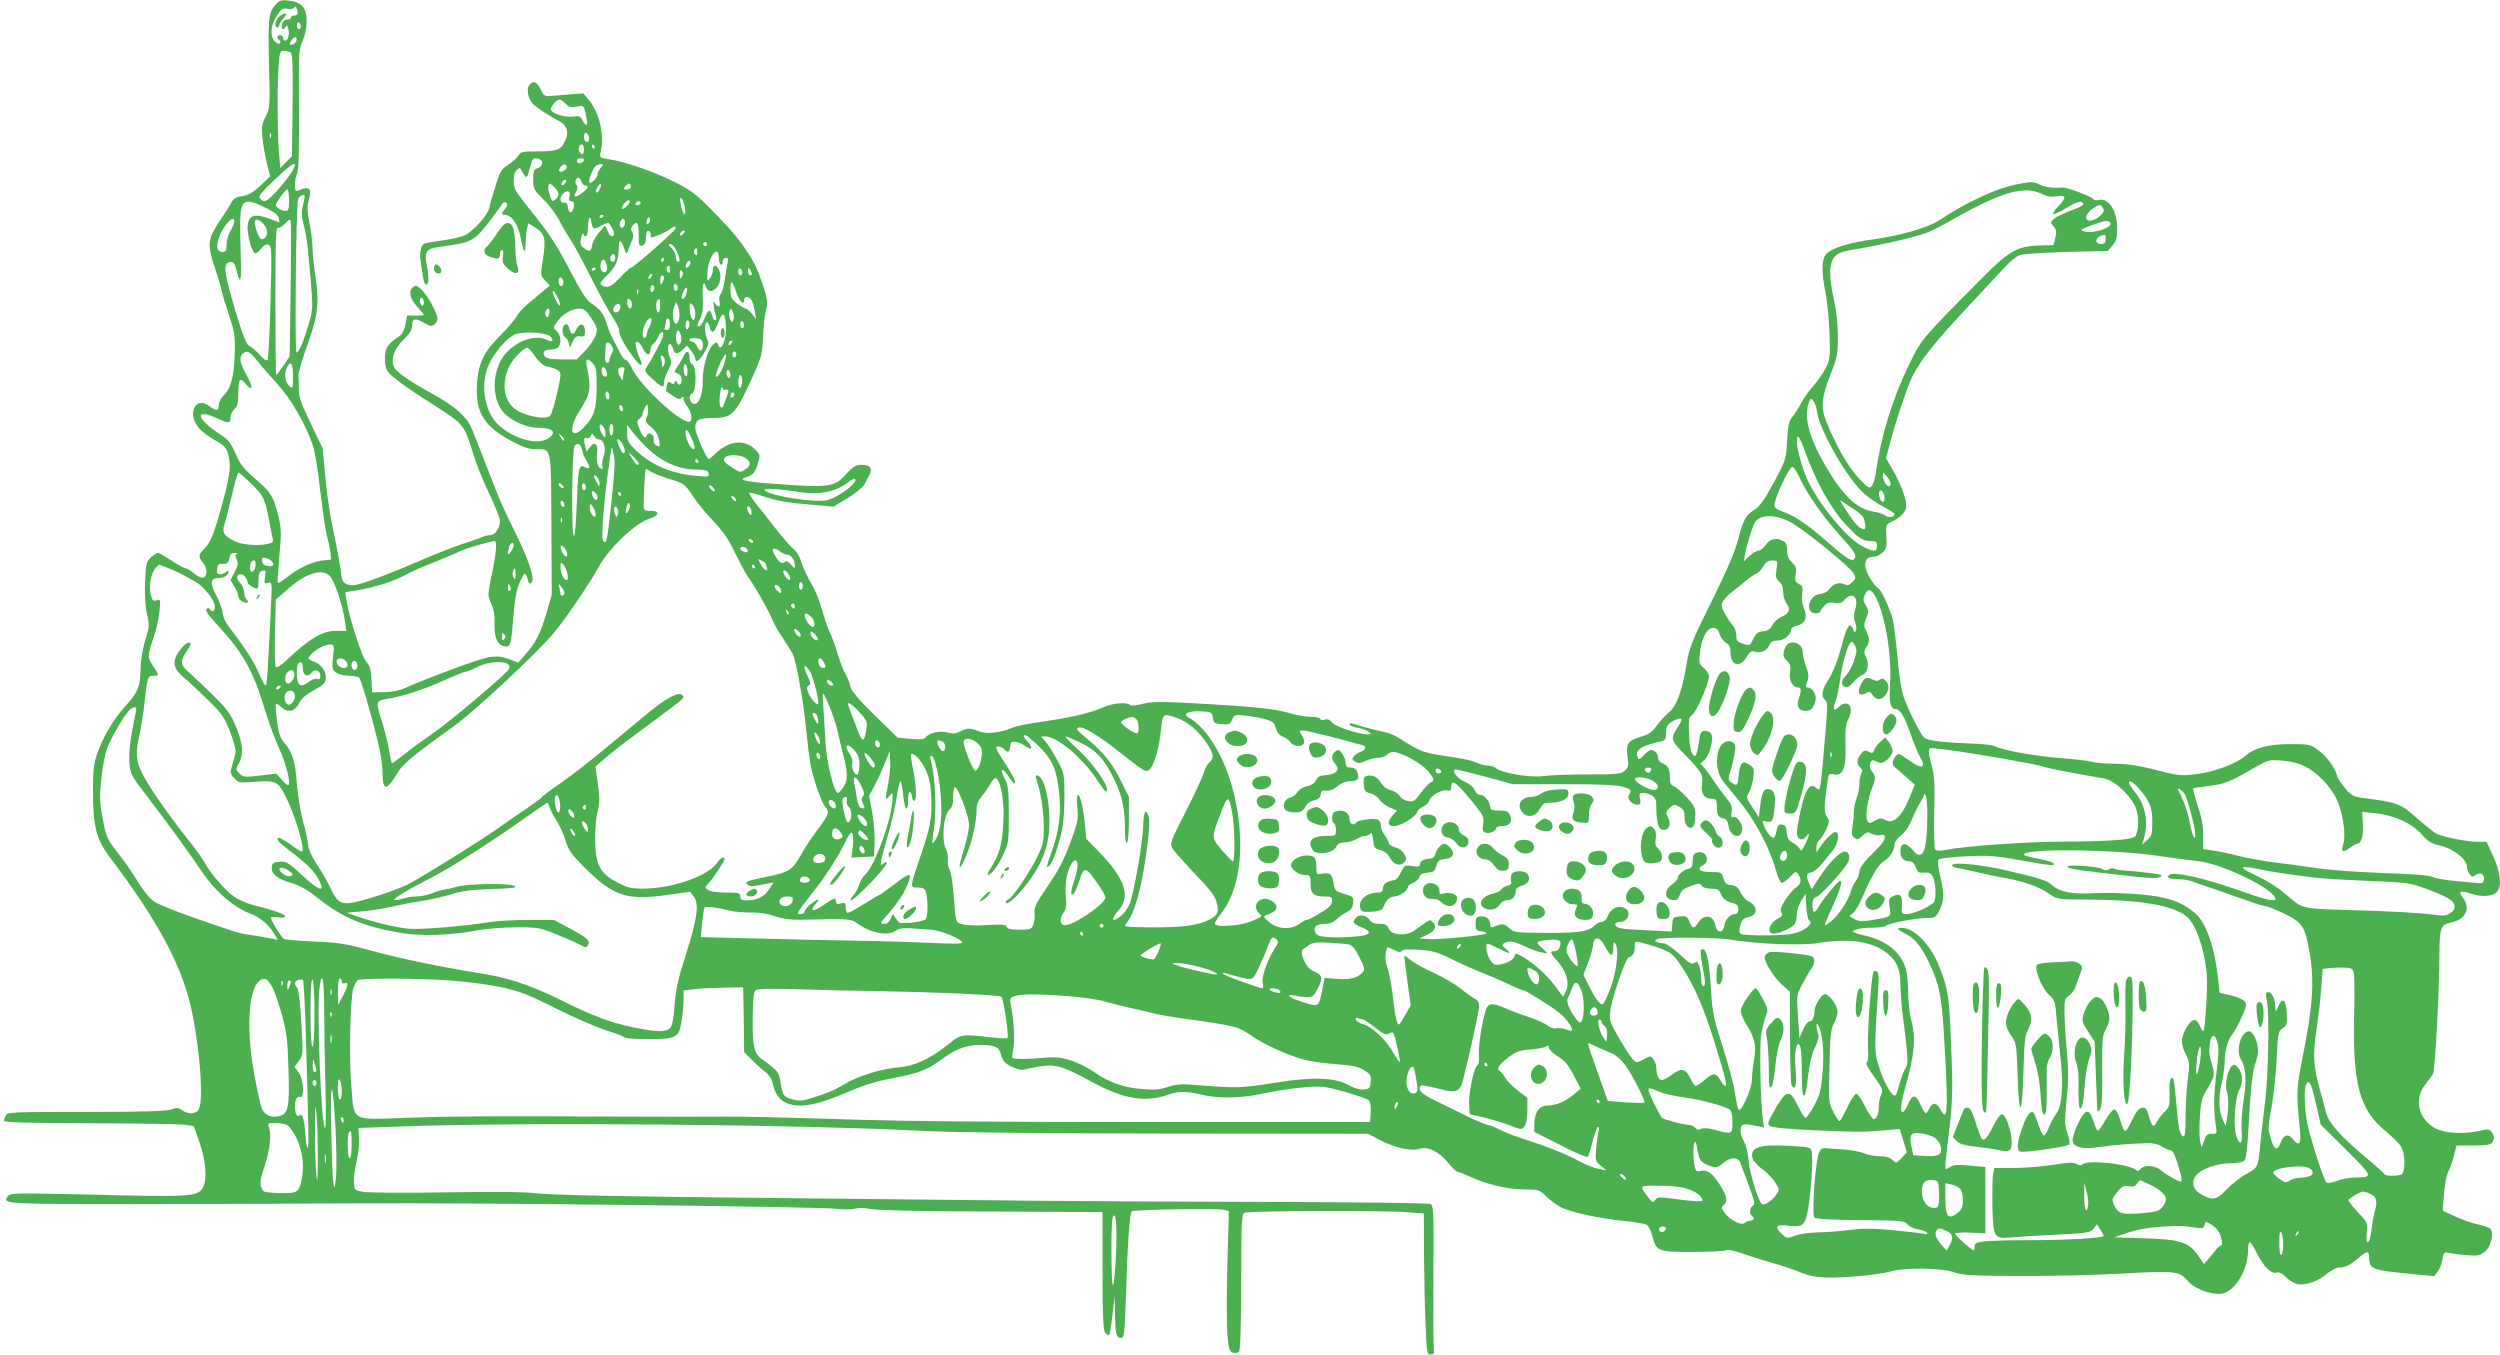 <?xml version="1.0" standalone="no"?>
<!DOCTYPE svg PUBLIC "-//W3C//DTD SVG 20010904//EN"
 "http://www.w3.org/TR/2001/REC-SVG-20010904/DTD/svg10.dtd">
<svg version="1.0" xmlns="http://www.w3.org/2000/svg"
 width="1280pt" height="694pt" viewBox="0 0 1280 694"
 preserveAspectRatio="xMidYMid meet">
<g transform="translate(0,694) scale(0.1,-0.1)"
fill="#4caf50" stroke="none">
<path d="M1413 6918 c-38 -41 -41 -65 -36 -302 6 -222 6 -228 -17 -273 -19
-39 -22 -54 -16 -112 4 -36 14 -95 23 -130 l16 -64 -49 -47 c-37 -35 -60 -48
-92 -54 -35 -5 -47 -13 -60 -37 -9 -18 -37 -61 -61 -96 -57 -86 -60 -117 -23
-228 17 -50 34 -106 37 -125 4 -19 21 -75 38 -125 27 -79 31 -102 29 -185 -2
-121 -19 -187 -54 -222 -17 -15 -28 -37 -28 -52 0 -32 -12 -33 -50 -4 -70 51
-113 -41 -53 -112 14 -17 50 -45 80 -62 61 -34 68 -45 78 -109 7 -48 -9 -127
-64 -313 -22 -72 -38 -107 -60 -130 -37 -38 -38 -45 -10 -80 23 -29 22 -69 -2
-74 -9 -2 -30 9 -47 23 -16 14 -35 25 -41 25 -7 0 -40 18 -73 40 -34 22 -65
40 -69 40 -5 0 -20 -10 -35 -23 -25 -22 -27 -30 -31 -123 -3 -64 0 -122 9
-164 14 -62 13 -69 -9 -140 -12 -41 -23 -102 -23 -135 -1 -99 -12 -129 -78
-200 -62 -68 -117 -161 -148 -255 -15 -44 -18 -84 -18 -195 1 -165 19 -235 82
-318 261 -346 381 -574 428 -812 39 -201 55 -425 34 -479 -11 -31 -52 -35 -88
-10 -19 13 -28 14 -53 4 -21 -9 -139 -13 -434 -13 -379 0 -407 -1 -415 -18 -6
-10 -10 -22 -10 -28 0 -8 134 -11 433 -12 237 -1 456 -4 486 -7 l53 -7 30 -85
c34 -100 40 -196 14 -235 -28 -43 -60 -44 -636 -30 -318 7 -346 7 -359 -9 -33
-40 -19 -41 637 -41 345 0 868 2 1162 4 619 3 2342 -17 2445 -28 39 -5 81 -4
94 1 15 5 44 5 76 -2 33 -7 262 -12 621 -13 l569 -3 0 -300 c0 -242 3 -304 14
-318 8 -9 17 -14 20 -11 3 4 11 50 17 103 l11 97 2 -92 c1 -104 6 -123 31
-123 16 0 18 18 25 217 7 252 19 420 29 431 10 9 437 16 472 8 l26 -7 -8 -272
c-4 -150 -3 -311 0 -359 7 -75 11 -88 28 -94 11 -3 25 -1 31 5 8 8 11 118 12
356 0 296 2 347 15 355 17 11 707 14 838 3 l82 -6 1 -211 c1 -116 4 -278 8
-361 6 -141 7 -150 26 -150 16 0 19 5 16 30 -2 17 -3 188 -2 381 2 331 1 352
-16 360 -10 4 -376 9 -813 10 -437 1 -1018 4 -1290 7 -272 3 -918 10 -1435 15
-596 6 -975 14 -1035 22 -66 8 -210 9 -465 5 -203 -3 -392 -2 -420 2 -49 8
-50 9 -53 47 -2 22 4 70 13 107 9 37 15 92 13 121 l-3 53 170 6 c647 25 2060
13 2740 -22 132 -7 629 -12 1240 -13 l1020 -1 60 -32 c77 -40 162 -59 203 -45
42 14 99 -13 147 -72 20 -25 42 -46 49 -46 6 0 36 -12 66 -26 84 -39 191 -64
275 -64 73 0 77 -1 111 -35 19 -19 53 -44 75 -56 52 -26 191 -56 321 -70 56
-5 109 -14 118 -19 10 -5 23 -30 29 -55 21 -82 28 -85 209 -85 86 0 163 4 170
9 8 5 40 -2 80 -16 37 -13 107 -35 156 -49 50 -14 115 -36 146 -49 40 -17 79
-25 136 -26 88 -3 263 14 327 32 70 20 264 17 319 -4 41 -16 83 -19 325 -20
153 -1 393 4 534 12 283 16 297 14 344 -41 36 -42 142 -76 185 -58 66 27 120
127 120 222 0 21 4 38 9 38 5 0 20 -24 35 -54 34 -70 73 -109 101 -102 15 4
30 -3 50 -24 16 -16 42 -32 59 -35 41 -8 110 17 152 55 19 16 46 30 60 30 31
0 59 14 102 51 41 36 52 36 52 1 0 -58 14 -64 180 -81 l153 -15 17 22 c10 12
21 40 25 63 7 38 9 40 34 34 14 -3 55 -9 91 -11 57 -5 68 -2 93 18 30 24 46
90 29 115 -4 7 -32 17 -62 23 -29 6 -82 24 -118 41 l-65 30 6 85 c4 49 13 99
23 117 9 18 22 55 29 82 l12 50 87 0 c66 0 89 4 96 15 13 20 12 33 -3 54 -11
15 -19 16 -57 7 -82 -19 -182 -14 -231 12 -86 46 -111 150 -53 222 16 21 34
45 40 54 12 16 34 440 34 628 0 117 8 140 55 149 78 14 108 72 65 127 -27 34
-13 40 44 21 55 -19 115 -13 133 13 23 31 15 98 -21 177 l-35 76 -48 0 c-49 0
-172 24 -208 41 -11 5 -55 41 -98 78 -84 75 -102 82 -247 101 -82 10 -86 12
-122 53 -20 23 -40 53 -43 67 -10 41 -53 98 -97 130 -39 29 -45 30 -145 30
-109 0 -181 -19 -228 -61 -43 -38 -152 -79 -239 -91 -87 -12 -97 -11 -226 22
-87 22 -147 30 -213 30 -40 0 -88 4 -107 10 -19 5 -94 14 -167 19 -127 10
-296 41 -334 62 -10 5 -72 11 -136 13 -133 5 -202 14 -221 29 -17 13 -75 128
-103 202 -13 36 -25 107 -34 212 -8 87 -19 175 -25 195 -16 55 -57 145 -70
153 -28 17 -70 90 -70 120 0 33 13 45 49 45 9 0 27 10 40 21 20 19 22 29 19
82 -3 60 -2 62 27 76 47 21 75 52 75 81 0 37 -29 115 -69 184 l-35 60 19 70
c26 104 91 299 116 348 41 82 114 174 268 339 86 92 177 190 203 218 25 28 59
56 75 63 17 8 108 14 241 18 l214 5 24 28 c20 23 24 39 24 88 0 90 -44 158
-94 145 -13 -3 -26 -1 -28 4 -4 12 -136 62 -158 60 -49 -4 -86 1 -117 15 -33
16 -41 16 -119 1 -107 -22 -255 -91 -399 -186 -55 -36 -198 -77 -330 -95 -127
-16 -222 -47 -247 -78 -22 -28 -22 -96 -1 -197 8 -41 17 -134 20 -206 4 -125
3 -134 -20 -180 -14 -27 -42 -67 -62 -89 -20 -22 -48 -60 -61 -85 -13 -25 -34
-58 -46 -73 -19 -23 -24 -45 -28 -125 -6 -96 -6 -98 -69 -214 -47 -87 -73
-123 -97 -137 -45 -27 -59 -53 -84 -151 -15 -60 -54 -152 -135 -316 -104 -209
-116 -239 -130 -325 -24 -141 -50 -214 -90 -246 -19 -16 -47 -47 -64 -70 -24
-33 -40 -44 -85 -57 -63 -19 -73 -36 -62 -109 6 -36 3 -46 -15 -63 -19 -17
-37 -19 -193 -19 -94 0 -196 -4 -227 -9 -62 -9 -211 16 -240 41 -8 7 -27 13
-41 13 -15 0 -39 6 -55 14 -15 8 -62 20 -103 26 -185 28 -177 25 -302 104 -17
11 -47 23 -67 27 -54 12 -144 36 -163 44 -11 4 -18 3 -18 -4 0 -6 18 -14 40
-17 22 -4 48 -13 57 -20 17 -13 17 -13 -3 -14 -47 0 -168 39 -184 61 -12 15
-23 19 -38 14 -13 -4 -22 -2 -22 4 0 6 -21 11 -49 11 -27 0 -78 9 -113 20 -70
21 -197 34 -498 50 -162 8 -204 8 -250 -4 -34 -9 -59 -11 -64 -5 -17 16 -89 9
-136 -12 -61 -28 -171 -54 -314 -74 -66 -9 -136 -23 -155 -32 -58 -25 -131
-33 -170 -17 -43 18 -59 17 -95 -1 -22 -12 -37 -13 -67 -5 -39 11 -98 -4 -113
-29 -4 -6 -31 -8 -74 -4 l-66 6 -118 115 c-83 82 -119 125 -124 146 -3 17 -14
45 -24 63 -11 18 -29 65 -41 105 -12 40 -30 90 -40 110 -10 20 -28 72 -40 115
-11 43 -36 104 -55 135 -19 32 -42 80 -50 107 -9 30 -25 58 -42 71 -15 12 -54
57 -87 99 -33 43 -80 102 -104 132 -23 29 -39 55 -34 56 5 2 42 -8 83 -22 53
-18 115 -29 211 -37 l136 -12 72 43 c39 24 78 55 86 70 7 14 19 36 26 48 18
34 5 53 -38 53 -31 0 -44 -7 -82 -49 -59 -64 -86 -68 -330 -51 -177 12 -228
22 -185 35 39 13 49 23 63 68 14 45 14 48 -9 72 -37 40 -91 50 -143 27 -23
-11 -53 -31 -66 -46 -14 -14 -28 -26 -32 -26 -12 0 -69 131 -69 159 0 41 17
51 91 51 101 0 115 16 215 239 32 73 37 95 41 180 2 53 9 113 15 133 12 42 7
70 -39 192 -25 68 -91 165 -163 241 -153 162 -168 174 -272 226 -107 53 -250
102 -332 114 -47 7 -47 8 -40 39 19 84 -7 198 -59 261 l-30 37 -76 -6 c-42 -3
-87 -7 -101 -8 -20 -2 -28 4 -42 35 -19 39 -38 47 -58 22 -17 -21 -5 -77 23
-101 23 -21 85 -61 128 -83 39 -19 52 -54 36 -94 -23 -54 -40 -62 -140 -62
-83 0 -91 -2 -105 -24 -9 -13 -33 -34 -53 -47 -32 -20 -40 -33 -62 -106 -14
-46 -29 -96 -32 -113 -6 -34 -79 -116 -122 -138 -16 -9 -66 -21 -112 -27 -45
-6 -89 -14 -97 -17 -19 -7 -27 -44 -20 -93 3 -22 9 -58 12 -80 4 -24 11 -39
18 -37 12 4 13 41 1 99 -13 65 -2 84 52 92 130 18 152 24 186 44 31 20 71 68
143 170 11 17 19 21 27 13 7 -7 6 -16 -6 -29 -21 -23 -21 -32 -3 -32 35 0 66
-44 81 -113 17 -86 25 -94 26 -31 1 27 4 61 8 75 l6 26 37 -23 c48 -31 54 -56
38 -160 -13 -84 -13 -84 11 -110 l24 -26 -37 -31 c-21 -18 -56 -47 -79 -66
-22 -19 -47 -47 -55 -63 -8 -15 -45 -58 -82 -95 -87 -88 -113 -142 -120 -253
-8 -145 37 -215 188 -294 48 -26 81 -36 112 -36 83 0 79 21 81 -385 l2 -360
-26 -90 c-31 -107 -55 -154 -107 -214 l-39 -44 -46 18 c-35 13 -60 16 -99 11
-46 -6 -274 -90 -433 -158 -32 -14 -72 -22 -110 -22 l-60 -1 -3 65 c-2 51 -8
70 -26 90 -23 25 -89 230 -102 316 l-6 42 68 11 c87 15 187 47 239 77 22 13
87 42 145 64 58 23 119 49 135 58 26 13 156 51 178 52 13 0 8 -63 -15 -171
-22 -106 -22 -107 -3 -150 14 -30 19 -61 17 -102 -3 -76 18 -116 60 -117 22 0
26 14 37 158 8 94 16 135 34 175 25 53 26 53 42 0 4 -12 9 -13 17 -5 18 18
-17 122 -87 262 -35 69 -75 157 -90 195 -74 193 -118 303 -132 336 -23 55 -87
111 -193 169 -109 60 -167 99 -194 128 -31 36 -15 99 39 152 32 31 45 52 45
71 0 39 14 43 59 17 33 -19 41 -20 55 -9 9 7 16 21 16 30 0 26 -50 118 -81
147 -24 23 -31 25 -44 14 -25 -20 -17 -57 20 -99 19 -21 35 -41 35 -43 0 -3
-19 -4 -42 -4 l-43 1 -10 -48 c-8 -37 -17 -51 -41 -66 -18 -11 -39 -30 -48
-42 -21 -31 -21 -108 2 -135 23 -28 102 -85 249 -178 136 -87 141 -92 188
-246 14 -47 50 -136 80 -198 30 -62 55 -125 55 -140 0 -36 -26 -72 -51 -72
-10 0 -27 -4 -37 -9 -9 -4 -55 -20 -101 -35 -46 -15 -138 -51 -205 -80 -160
-70 -303 -124 -347 -131 -37 -7 -69 11 -69 38 -1 22 -30 182 -50 272 -11 50
-26 158 -34 240 l-14 150 -60 125 c-49 100 -61 135 -62 175 0 28 -1 61 -2 75
0 14 18 75 40 137 58 158 68 226 48 361 -9 59 -16 129 -16 155 0 26 -7 81 -15
122 -12 59 -13 84 -5 116 18 66 6 78 -52 54 -15 -6 -18 -1 -18 30 0 20 5 46
11 57 8 15 11 116 10 327 -2 289 -1 309 18 351 13 28 21 66 21 101 0 69 -26
99 -92 106 -36 4 -47 1 -65 -19z m110 -50 c-2 -5 -11 -8 -19 -8 -8 0 -14 -4
-14 -10 0 -5 -9 -10 -19 -10 -11 0 -23 -9 -26 -21 -8 -25 3 -39 15 -19 8 12
10 12 15 -2 9 -24 2 -61 -12 -66 -7 -2 -13 3 -13 12 0 9 -7 16 -15 16 -17 0
-20 -16 -5 -25 6 -4 8 -11 4 -16 -4 -6 -14 -3 -25 7 -28 25 -25 83 8 133 23
36 31 41 54 36 17 -4 30 -1 35 6 5 9 9 7 14 -7 4 -10 6 -22 3 -26z m17 -64 c0
-8 -4 -14 -10 -14 -5 0 -10 9 -10 21 0 11 5 17 10 14 6 -3 10 -13 10 -21z
m-22 -71 c-2 -10 -11 -19 -21 -21 -16 -3 -17 -1 -7 17 13 25 33 28 28 4z m-30
-62 c10 -6 12 -63 10 -269 l-3 -261 -30 -31 -30 -31 -7 83 c-8 112 -9 367 -1
451 5 60 8 67 27 67 12 0 27 -4 34 -9z m1408 -262 c15 -17 26 -20 56 -15 41 7
36 12 53 -69 7 -32 -8 -32 -23 -1 -9 21 -16 24 -49 19 -43 -6 -113 18 -113 38
0 16 30 49 45 49 7 0 20 -9 31 -21z m-1509 -171 c-3 -8 -6 -5 -6 6 -1 11 2 17
5 13 3 -3 4 -12 1 -19z m1627 6 c7 -19 -2 -37 -15 -29 -12 8 -12 45 0 45 5 0
12 -7 15 -16z m-24 -69 c0 -14 -4 -25 -9 -25 -12 0 -23 29 -15 41 10 18 24 9
24 -16z m55 15 c3 -5 1 -10 -4 -10 -6 0 -11 5 -11 10 0 6 2 10 4 10 3 0 8 -4
11 -10z m-277 -68 c17 -11 6 -39 -19 -45 -16 -4 -19 -14 -19 -55 0 -48 3 -54
54 -105 30 -29 66 -78 81 -108 15 -30 40 -72 55 -94 15 -22 61 -107 103 -190
41 -82 91 -174 111 -204 20 -29 36 -62 36 -73 0 -24 22 -67 67 -129 40 -56 60
-64 40 -16 -8 17 -17 44 -21 60 -10 41 17 35 37 -9 17 -35 37 -38 37 -5 0 10
7 25 16 32 9 7 20 23 25 36 11 30 33 31 23 1 -7 -25 -55 -115 -81 -154 -15
-24 -14 -26 27 -64 50 -46 60 -49 60 -17 0 12 9 40 21 61 17 32 19 44 10 63
-14 30 -14 73 -1 73 5 0 12 -11 16 -25 8 -30 21 -32 50 -4 l22 20 21 -27 c11
-15 21 -33 21 -41 0 -26 24 -8 49 37 19 35 22 46 13 61 -14 22 -16 89 -3 89 5
0 12 -11 15 -25 9 -37 22 -31 42 20 9 25 20 45 25 45 16 0 22 -91 9 -131 -14
-42 -24 -49 -34 -23 -6 15 -8 15 -26 -1 -27 -25 -53 -118 -52 -184 2 -66 -20
-124 -45 -119 -23 4 -30 46 -9 54 22 9 23 139 1 148 -9 3 -15 18 -15 36 0 37
-17 39 -32 3 -7 -16 -21 -39 -31 -53 -18 -24 -18 -24 2 -32 14 -5 21 -16 21
-33 0 -26 -14 -34 -24 -12 -5 9 -7 9 -12 -1 -4 -10 -9 -10 -20 -2 -10 9 -15 6
-20 -15 -3 -14 -5 -27 -3 -28 2 -1 18 -12 35 -24 23 -16 34 -19 43 -10 8 8 11
7 11 -5 0 -8 9 -27 20 -41 23 -29 27 -77 7 -77 -50 0 -250 187 -289 270 -13
27 -27 48 -33 46 -5 -1 -18 14 -28 33 -10 20 -26 52 -37 71 -11 19 -26 58 -35
86 -15 50 -35 75 -85 106 -15 9 -50 64 -89 139 -83 160 -115 208 -217 335 -76
95 -84 109 -84 148 0 28 6 48 17 57 11 10 17 10 20 3 2 -6 10 -20 17 -30 13
-17 15 -15 26 26 7 25 14 48 17 53 6 9 25 9 41 -1z m222 -1 c0 -12 -28 -22
-34 -12 -3 5 -3 11 1 15 9 9 33 7 33 -3z m-1480 -26 c0 -32 -129 -185 -155
-185 -7 0 -18 6 -24 14 -9 11 6 30 74 95 77 72 105 93 105 76z m1392 -10 c0
-14 -29 -31 -38 -22 -9 8 16 39 28 35 5 -2 10 -8 10 -13z m175 -3 c-10 -10
-17 -25 -17 -34 0 -17 -34 -51 -42 -43 -8 9 18 76 33 86 8 5 20 9 28 9 11 0
11 -4 -2 -18z m-100 -72 c3 -11 12 -20 19 -20 23 0 16 -15 -17 -39 -35 -26
-46 -23 -29 9 8 15 9 25 2 32 -12 12 -5 38 10 38 5 0 12 -9 15 -20z m-79 -2
c-2 -6 -10 -14 -16 -16 -7 -2 -10 2 -6 12 7 18 28 22 22 4z m-58 -28 c24 -24
25 -43 5 -60 -18 -15 -17 -15 -31 25 -10 28 -9 55 2 55 2 0 13 -9 24 -20z
m229 -12 c-8 -14 -14 -18 -17 -10 -4 13 17 46 25 38 3 -2 -1 -15 -8 -28z m161
17 c0 -9 -9 -15 -21 -15 -18 0 -19 2 -9 15 7 8 16 15 21 15 5 0 9 -7 9 -15z
m-1750 -70 c0 -46 -3 -55 -18 -55 -10 0 -27 6 -37 14 -19 13 -18 15 9 55 16
23 33 41 37 41 5 0 9 -25 9 -55z m8981 29 c21 -11 43 -13 70 -9 49 8 51 -6 7
-52 -17 -18 -29 -35 -25 -39 3 -3 33 11 66 31 36 22 67 35 76 31 25 -9 11 -21
-54 -45 -33 -12 -70 -30 -83 -40 -22 -19 -22 -20 -4 -40 15 -16 17 -27 9 -58
l-9 -38 -72 -2 c-111 -2 -158 -29 -293 -166 -317 -319 -310 -312 -376 -447
-82 -167 -145 -373 -168 -547 -4 -28 -13 -60 -21 -70 -13 -17 -17 -14 -67 38
-53 56 -120 173 -167 292 -29 73 -24 122 24 245 33 83 36 101 36 189 0 60 -8
133 -20 187 -27 123 -26 187 3 221 19 22 39 28 140 45 134 23 306 64 351 86
17 7 63 32 101 53 267 152 382 184 476 135z m-7545 -9 c-5 -19 -2 -25 9 -25
12 0 15 -8 13 -27 -4 -36 -26 -41 -30 -6 -2 20 -8 27 -20 25 -21 -3 -25 27 -6
46 22 22 41 14 34 -13z m-1356 -2 c0 -5 -5 -27 -10 -49 -7 -31 -6 -56 6 -100
15 -53 23 -127 41 -355 4 -56 1 -91 -12 -134 -29 -100 -56 -165 -67 -159 -9 6
-3 731 8 782 4 20 34 33 34 15z m1947 -59 c8 -52 -12 -33 -22 21 -5 29 -4 37
5 29 6 -6 13 -28 17 -50z m-296 13 c-11 -12 -23 -19 -25 -16 -9 9 25 50 36 43
6 -4 2 -14 -11 -27z m-1841 -16 c36 -18 56 -35 58 -49 l3 -21 -56 21 c-74 26
-102 16 -107 -39 -3 -38 17 -119 34 -138 5 -6 17 1 32 19 16 21 28 27 41 23
16 -7 17 -24 10 -295 -4 -158 -11 -291 -15 -296 -5 -5 -23 7 -42 29 -18 20
-41 40 -52 44 -14 6 -32 51 -73 187 -57 193 -62 237 -26 242 19 3 24 -4 34
-43 20 -78 26 -59 22 63 -2 64 -4 151 -3 192 2 111 24 121 140 61z m1910 29
c0 -5 -7 -10 -16 -10 -8 0 -12 5 -9 10 3 6 10 10 16 10 5 0 9 -4 9 -10z m7488
-27 c7 -12 3 -22 -18 -40 -47 -39 -92 -24 -57 19 12 16 46 37 59 38 4 0 11 -7
16 -17z m-7678 -37 c0 -3 -4 -8 -10 -11 -5 -3 -10 -1 -10 4 0 6 5 11 10 11 6
0 10 -2 10 -4z m-47 -66 c7 1 23 7 37 15 14 8 28 14 32 15 11 0 38 -56 31 -64
-12 -11 -20 -6 -32 21 l-13 28 -29 -33 c-16 -18 -32 -46 -36 -63 -7 -38 -14
-41 -42 -20 -20 15 -22 23 -16 52 5 19 10 28 12 22 10 -28 23 -10 23 30 0 52
14 72 18 28 2 -17 9 -31 15 -31z m278 27 c-8 -8 -11 -7 -11 4 0 20 13 34 18
19 3 -7 -1 -17 -7 -23z m-2121 8 c0 -8 -9 -29 -20 -47 -11 -18 -20 -50 -20
-70 0 -32 -4 -38 -20 -38 -29 0 -35 24 -19 73 21 63 79 124 79 82z m162 -31
c13 -28 1 -59 -23 -59 -14 0 -42 82 -33 96 8 14 44 -10 56 -37z m126 -324 l-5
-335 -32 -47 c-18 -27 -34 -48 -37 -48 -2 0 -4 171 -4 380 0 307 2 378 13 374
7 -2 24 7 37 22 22 23 25 24 29 7 2 -10 1 -169 -1 -353z m1712 351 c0 -22 -16
-36 -24 -22 -8 12 3 41 15 41 5 0 9 -9 9 -19z m7605 -1 c15 -24 -83 -58 -132
-45 -26 7 -25 8 32 30 68 26 91 29 100 15z m-7535 -61 c0 -52 2 -60 18 -57 9
2 17 12 18 23 3 49 5 56 17 52 6 -2 11 -12 9 -21 -3 -15 0 -15 40 0 24 10 50
23 59 31 18 15 29 17 29 4 0 -10 -216 -201 -228 -201 -5 0 -30 -22 -56 -50
-47 -49 -67 -58 -95 -41 -12 7 -8 16 18 42 58 57 67 78 70 163 1 34 11 28 27
-17 10 -28 13 -30 19 -12 3 11 12 34 19 50 10 22 10 35 3 47 -8 12 -7 21 2 32
24 28 31 17 31 -45z m230 6 c-7 -9 -15 -13 -17 -11 -7 7 7 26 19 26 6 0 6 -6
-2 -15z m7281 -18 c-1 -4 -1 -14 -1 -22 0 -18 -36 -20 -46 -3 -4 6 1 17 12 25
18 13 36 14 35 0z m-7161 -37 c0 -5 -4 -10 -10 -10 -5 0 -10 5 -10 10 0 6 5
10 10 10 6 0 10 -4 10 -10z m-155 -36 c18 -43 19 -54 5 -54 -5 0 -10 11 -10
25 0 13 -10 33 -22 45 -18 17 -19 20 -5 20 10 0 23 -15 32 -36z m105 -6 c0
-16 -3 -19 -11 -11 -6 6 -8 16 -5 22 11 17 16 13 16 -11z m110 -27 c0 -17 5
-33 10 -36 6 -3 10 3 10 14 0 13 7 21 16 21 13 0 15 -6 9 -27 -4 -16 -10 -53
-14 -85 -4 -31 -13 -63 -20 -72 -8 -9 -11 -26 -7 -41 7 -29 -8 -33 -24 -7 -9
14 -10 12 -6 -13 2 -16 7 -40 11 -52 4 -14 3 -23 -3 -23 -5 0 -13 11 -16 25
-9 36 -21 31 -39 -15 -8 -22 -20 -40 -26 -40 -15 0 -14 5 5 41 11 22 15 52 12
105 -3 72 4 95 17 54 3 -11 13 -20 21 -20 41 0 67 67 44 111 -14 26 -30 24
-30 -4 0 -13 -7 -32 -16 -43 -14 -18 -15 -15 -11 38 5 77 57 139 57 69z m-530
-1 c0 -19 -11 -26 -23 -14 -8 8 3 34 14 34 5 0 9 -9 9 -20z m250 -10 c0 -5 -5
-10 -11 -10 -5 0 -7 5 -4 10 3 6 8 10 11 10 2 0 4 -4 4 -10z m-294 -26 c8 -32
-8 -51 -25 -30 -13 16 -6 56 9 56 6 0 13 -12 16 -26z m427 1 c-5 -13 -23 -22
-23 -11 0 15 14 35 21 31 4 -3 6 -12 2 -20z m-103 -27 c0 -16 -3 -19 -11 -11
-6 6 -8 16 -5 22 11 17 16 13 16 -11z m-380 8 c0 -3 -4 -8 -10 -11 -5 -3 -10
-1 -10 4 0 6 5 11 10 11 6 0 10 -2 10 -4z m750 -22 c0 -8 -4 -14 -10 -14 -5 0
-10 9 -10 21 0 11 5 17 10 14 6 -3 10 -13 10 -21z m50 -6 c0 -5 -4 -8 -10 -8
-5 0 -10 10 -10 23 0 18 2 19 10 7 5 -8 10 -18 10 -22z m-359 -15 c-9 -16 -10
-14 -11 12 0 21 3 26 11 18 8 -8 8 -16 0 -30z m-159 -5 c-7 -7 -12 -8 -12 -2
0 14 12 26 19 19 2 -3 -1 -11 -7 -17z m68 0 c0 -7 -5 -20 -10 -28 -8 -12 -10
-9 -10 13 0 15 5 27 10 27 6 0 10 -6 10 -12z m-518 -10 c7 -18 -2 -39 -13 -32
-12 7 -12 44 0 44 5 0 11 -6 13 -12z m888 -65 c15 -46 40 -70 40 -39 0 22 27
20 39 -2 5 -9 12 -35 16 -57 l6 -40 -21 28 c-12 15 -26 27 -32 27 -5 0 -25 12
-44 26 -30 23 -34 32 -34 72 0 53 9 48 30 -15z m-300 21 c0 -8 -4 -14 -10 -14
-5 0 -10 9 -10 21 0 11 5 17 10 14 6 -3 10 -13 10 -21z m-120 2 c0 -8 -4 -18
-10 -21 -5 -3 -10 3 -10 14 0 12 5 21 10 21 6 0 10 -6 10 -14z m164 -30 c-6
-25 -24 -37 -24 -15 0 15 21 52 26 46 3 -3 2 -16 -2 -31z m-247 2 c-3 -8 -6
-5 -6 6 -1 11 2 17 5 13 3 -3 4 -12 1 -19z m-412 -19 c9 -17 14 -36 12 -42 -4
-10 -37 51 -37 68 0 13 11 2 25 -26z m-685 -30 c0 -11 -4 -17 -10 -14 -5 3
-10 15 -10 26 0 11 5 17 10 14 6 -3 10 -15 10 -26z m1065 -7 c0 -31 -19 -28
-23 4 -3 18 0 25 10 22 7 -3 13 -14 13 -26z m145 -7 c0 -19 -4 -35 -10 -35
-11 0 -14 53 -3 63 11 12 13 8 13 -28z m-206 -18 c-7 -20 -34 -23 -34 -4 0 19
22 39 32 29 5 -5 6 -16 2 -25z m304 -41 c-2 -16 -8 -31 -14 -33 -17 -6 -25 53
-13 85 l11 27 10 -25 c5 -13 8 -38 6 -54z m82 17 c0 -51 -24 -36 -28 17 -3 39
-2 42 12 31 9 -8 16 -29 16 -48z m-748 1 c-3 -17 -8 -22 -15 -15 -11 11 -3 41
11 41 5 0 7 -12 4 -26z m216 -24 c31 -47 32 -53 22 -86 -7 -20 -31 -56 -54
-80 l-43 -44 -75 0 c-54 0 -79 4 -88 15 -16 20 -4 35 29 35 15 0 32 5 39 12
18 18 14 63 -8 83 -19 18 -19 18 2 47 27 39 76 68 113 68 25 0 36 -8 63 -50z
m727 -7 c-7 -17 -8 -16 -17 4 -6 12 -7 30 -3 40 7 17 8 16 17 -4 6 -12 7 -30
3 -40z m-429 -34 c-9 -18 -16 -38 -16 -46 0 -7 -4 -13 -10 -13 -16 0 -12 46 7
79 24 40 40 23 19 -20z m104 11 c0 -21 -5 -30 -16 -30 -11 0 -14 5 -10 16 3 9
6 22 6 30 0 8 5 14 10 14 6 0 10 -13 10 -30z m100 1 c0 -11 -4 -23 -10 -26 -6
-4 -10 5 -10 19 0 14 5 26 10 26 6 0 10 -9 10 -19z m280 -7 c0 -8 -4 -14 -10
-14 -5 0 -10 9 -10 21 0 11 5 17 10 14 6 -3 10 -13 10 -21z m-322 -77 c-2 -12
-7 -22 -13 -22 -12 0 -19 41 -10 63 6 16 7 16 16 -1 6 -10 9 -28 7 -40z m-670
20 c20 -21 10 -32 -16 -18 -58 31 -160 -3 -217 -74 -66 -80 -70 -222 -9 -294
36 -43 119 -81 175 -81 81 0 104 -23 54 -56 -51 -33 -166 -4 -245 63 -79 66
-105 214 -56 319 29 62 90 132 131 151 40 18 161 12 183 -10z m780 -36 c6 -36
-15 -50 -27 -18 -6 15 -17 27 -26 27 -8 0 -15 5 -15 11 0 6 14 9 33 7 25 -2
33 -8 35 -27z m144 -3 c-7 -7 -12 -8 -12 -2 0 14 12 26 19 19 2 -3 -1 -11 -7
-17z m-608 -11 c8 -12 7 -22 -2 -37 -6 -11 -12 -27 -12 -36 0 -8 -6 -14 -12
-11 -8 2 -12 17 -10 33 1 16 3 39 3 52 1 25 17 25 33 -1z m-394 -52 c20 -28
41 -47 58 -51 49 -10 72 -23 72 -41 -1 -36 -40 -196 -52 -210 -16 -20 -91 -12
-153 16 -83 37 -106 141 -54 242 18 35 72 89 89 89 5 0 23 -20 40 -45z m-1423
-22 c21 -27 68 -81 104 -120 69 -75 142 -202 180 -311 11 -32 28 -134 39 -237
11 -99 27 -202 34 -230 8 -27 16 -66 18 -85 l3 -35 -51 -6 c-52 -7 -122 -41
-183 -91 -19 -15 -37 -26 -39 -23 -2 2 2 63 8 135 11 118 11 140 -5 208 -22
97 -39 124 -120 192 -43 36 -72 70 -86 100 -39 87 -45 95 -92 126 -126 83
-133 137 -10 80 55 -26 63 -25 63 9 0 12 9 30 20 40 16 14 20 31 20 81 0 35 4
65 9 69 5 3 19 -7 30 -21 36 -45 38 -16 3 46 -34 63 -39 89 -20 108 21 21 35
14 75 -35z m2453 32 c0 -8 -4 -15 -10 -15 -5 0 -10 7 -10 15 0 8 5 15 10 15 6
0 10 -7 10 -15z m-60 -42 c-13 -41 -37 -80 -45 -71 -3 3 6 31 20 63 29 64 43
69 25 8z m-307 18 c2 -10 1 -25 -4 -32 -7 -11 -9 -11 -9 3 0 9 -3 23 -6 32 -3
9 -2 16 4 16 5 0 12 -9 15 -19z m-367 -22 c16 -18 19 -37 19 -118 -1 -112 -12
-152 -60 -203 -72 -80 -91 -19 -25 83 54 84 58 110 34 227 -7 37 4 41 32 11z
m-1536 -66 c0 -65 0 -66 -20 -48 -22 20 -26 65 -10 96 20 36 30 19 30 -48z
m2020 26 c0 -18 -4 -28 -10 -24 -5 3 -10 20 -10 36 0 18 4 28 10 24 6 -3 10
-20 10 -36z m-415 0 c8 -23 1 -34 -14 -24 -13 8 -15 45 -2 45 5 0 13 -9 16
-21z m91 5 c-3 -9 -6 -25 -6 -37 -1 -20 -2 -19 -16 6 -16 30 -12 47 13 47 10
0 13 -6 9 -16z m544 -25 c0 -11 -4 -17 -10 -14 -5 3 -10 15 -10 26 0 11 5 17
10 14 6 -3 10 -15 10 -26z m60 -28 c0 -17 -4 -33 -10 -36 -6 -4 -10 8 -10 29
0 20 5 36 10 36 6 0 10 -13 10 -29z m-84 -47 c16 6 18 -4 5 -36 -5 -13 -12
-32 -16 -42 -4 -13 -9 -16 -16 -9 -6 6 -7 30 -3 64 5 30 10 46 12 36 2 -11 9
-16 18 -13z m-596 -35 c0 -11 -4 -17 -10 -14 -5 3 -10 15 -10 26 0 11 5 17 10
14 6 -3 10 -15 10 -26z m640 12 c0 -6 -4 -13 -10 -16 -5 -3 -10 1 -10 9 0 9 5
16 10 16 6 0 10 -4 10 -9z m5544 -93 c16 -99 156 -341 241 -416 25 -22 70 -52
100 -68 30 -15 55 -31 55 -36 0 -16 -30 -21 -46 -8 -8 7 -38 17 -65 21 -84 13
-159 87 -249 245 -79 138 -105 242 -79 311 10 26 11 27 24 10 7 -9 16 -36 19
-59z m-6114 16 c0 -8 -4 -12 -10 -9 -5 3 -10 13 -10 21 0 8 5 12 10 9 6 -3 10
-13 10 -21z m121 -43 c-9 -16 -6 -24 23 -48 23 -19 36 -40 40 -66 7 -36 6 -38
-13 -28 -13 7 -17 17 -14 31 6 22 -28 43 -35 22 -7 -22 -20 -12 -37 30 -15 38
-15 43 -1 54 9 6 16 17 16 23 0 7 6 22 12 34 13 22 13 22 16 -5 2 -15 -2 -36
-7 -47z m-211 -80 c-1 -25 -1 -25 -15 -7 -8 11 -15 29 -15 39 0 16 3 17 15 7
8 -7 15 -24 15 -39z m40 19 c0 -16 -4 -30 -10 -30 -5 0 -10 14 -10 30 0 17 5
30 10 30 6 0 10 -13 10 -30z m168 -88 c73 -73 162 -115 251 -116 56 -1 66 -4
69 -20 4 -18 -1 -19 -67 -12 -127 11 -233 58 -311 136 -34 34 -40 46 -39 83
l0 42 22 -30 c12 -16 46 -54 75 -83z m225 61 c22 -44 30 -73 18 -73 -14 0 -41
53 -41 80 0 27 7 25 23 -7z m-645 -29 c-4 -3 -12 5 -18 18 -12 22 -12 22 6 6
10 -10 15 -20 12 -24z m178 6 c26 0 39 -45 24 -89 -7 -21 -9 -44 -6 -50 4 -6
3 -11 -3 -11 -19 0 -30 35 -24 77 7 50 -12 67 -37 33 l-17 -23 -6 24 c-10 38
-8 52 7 46 8 -3 17 2 21 11 6 16 7 16 16 0 6 -10 17 -18 25 -18z m6177 -65
c56 -155 132 -290 209 -373 62 -67 86 -82 125 -82 29 0 33 -3 33 -25 0 -33
-19 -32 -81 2 -73 39 -205 197 -266 318 -30 58 -63 171 -63 213 0 48 12 33 43
-53z m-6055 40 c14 -31 15 -45 3 -45 -7 0 -31 51 -31 66 0 14 19 -1 28 -21z
m-207 -31 c3 -16 14 -42 24 -57 20 -32 15 -43 -13 -28 -28 15 -32 -5 -39 -192
-3 -87 -10 -160 -14 -163 -15 -9 -11 450 3 464 18 18 32 9 39 -24z m150 -258
c-21 -202 -26 -229 -43 -205 -13 20 8 254 43 476 1 5 6 -10 11 -33 8 -30 5
-92 -11 -238z m139 192 c0 -18 -17 -6 -34 25 l-19 32 26 -24 c15 -14 27 -28
27 -33z m548 26 c29 -20 28 -38 -3 -58 -23 -15 -27 -15 -52 1 -53 32 -64 45
-52 60 15 18 79 17 107 -3z m-243 -14 c3 -5 1 -10 -4 -10 -6 0 -11 5 -11 10 0
6 2 10 4 10 3 0 8 -4 11 -10z m5639 -86 c45 -96 133 -217 238 -331 47 -51 58
-76 38 -88 -14 -9 -46 13 -138 94 -95 83 -156 125 -213 147 -59 23 -61 25 -48
65 20 63 74 169 85 169 7 0 24 -25 38 -56z m-5879 30 c14 -9 58 -26 98 -38 70
-21 73 -24 114 -85 22 -34 70 -93 106 -130 49 -51 77 -91 111 -163 26 -53 54
-106 64 -119 30 -39 106 -171 123 -214 8 -22 33 -67 55 -99 21 -32 44 -68 51
-80 18 -34 54 -230 69 -376 7 -74 18 -162 24 -195 15 -76 55 -193 75 -215 23
-26 19 -41 -34 -111 -27 -35 -67 -95 -89 -134 -46 -82 -61 -91 -186 -116 -96
-20 -108 -25 -86 -40 14 -9 25 -8 100 7 l31 6 -23 -35 c-25 -39 -62 -57 -114
-57 -27 0 -34 4 -34 20 0 18 -7 20 -73 20 -45 0 -80 5 -91 13 -18 13 -18 14 0
32 22 22 84 116 84 127 0 17 -20 7 -39 -21 -49 -68 -231 -131 -383 -131 -55 0
-77 5 -129 33 -88 45 -111 91 -112 219 -1 51 5 116 13 144 10 41 11 68 1 140
l-12 89 43 38 c23 21 114 92 203 157 225 167 212 156 198 171 -19 20 -84 -16
-189 -103 -49 -41 -147 -122 -217 -180 -71 -59 -168 -134 -217 -168 -49 -33
-92 -65 -95 -71 -4 -5 -37 -30 -73 -55 -37 -24 -112 -76 -167 -115 -91 -63
-321 -207 -435 -271 -45 -26 -195 -77 -282 -97 -68 -15 -91 -3 -122 64 -14 32
-46 88 -71 125 -26 39 -45 80 -46 96 0 16 -11 70 -25 119 -14 51 -29 138 -34
201 -9 119 -22 161 -65 212 -22 26 -29 49 -37 113 -6 44 -8 82 -5 85 3 3 15
-4 27 -16 32 -32 71 -23 92 20 12 25 35 44 75 66 46 25 59 37 61 58 4 36 -22
75 -59 88 -16 5 -29 13 -29 16 1 25 72 72 109 72 23 0 23 -1 16 -64 -6 -59 -5
-65 17 -80 12 -9 41 -16 63 -16 22 0 46 -4 53 -8 13 -9 98 -317 113 -407 4
-27 8 -71 8 -97 2 -80 23 -75 81 22 23 39 93 96 281 230 106 75 421 369 516
481 58 70 182 251 227 334 54 100 194 232 266 251 45 13 48 40 3 38 -17 -1
-34 3 -36 10 -5 14 4 206 10 206 2 0 15 -7 28 -16z m-2047 -62 c62 -60 69 -75
91 -192 5 -30 13 -67 16 -81 6 -22 3 -27 -17 -32 -49 -14 -139 -7 -177 12 -55
28 -65 44 -53 83 11 34 19 69 50 196 9 39 20 72 23 72 4 0 34 -26 67 -58z
m8392 2 c0 -8 -4 -14 -10 -14 -12 0 -30 34 -30 57 1 16 3 15 20 -6 11 -13 20
-29 20 -37z m-6610 2 c-1 -20 -2 -20 -15 4 -19 33 -19 46 0 30 8 -7 15 -22 15
-34z m1310 16 c0 -23 -89 -87 -141 -102 -59 -17 -307 22 -325 51 -7 11 69 7
194 -12 83 -13 170 4 220 42 39 29 52 34 52 21z m-1494 -39 c-7 -7 -26 7 -26
19 0 6 6 6 15 -2 9 -7 13 -15 11 -17z m114 1 c0 -8 -4 -14 -10 -14 -5 0 -10 9
-10 21 0 11 5 17 10 14 6 -3 10 -13 10 -21z m660 -16 c0 -6 -7 -5 -15 2 -8 7
-15 17 -15 22 0 6 7 5 15 -2 8 -7 15 -17 15 -22z m-600 -34 c0 -19 -16 -18
-24 2 -11 27 -7 37 9 24 8 -7 15 -19 15 -26z m6588 3 c4 -29 -12 -37 -22 -11
-10 26 -7 46 7 42 6 -3 13 -17 15 -31z m-6468 13 c0 -5 -2 -10 -4 -10 -3 0 -8
5 -11 10 -3 6 -1 10 4 10 6 0 11 -4 11 -10z m585 -21 c11 -17 -1 -21 -15 -4
-8 9 -8 15 -2 15 6 0 14 -5 17 -11z m-875 -35 c0 -8 -4 -12 -10 -9 -5 3 -10
13 -10 21 0 8 5 12 10 9 6 -3 10 -13 10 -21z m6608 -25 c18 -12 37 -29 42 -39
10 -19 14 -60 6 -60 -20 0 -43 21 -75 69 -57 86 -59 89 -31 68 14 -10 40 -27
58 -38z m-6278 1 c-15 -28 -20 -23 -13 13 4 18 9 25 15 19 6 -6 6 -18 -2 -32z
m-170 -23 c0 -16 -3 -17 -15 -7 -8 7 -15 24 -15 39 1 25 1 25 15 7 8 -11 15
-29 15 -39z m113 -3 c-6 -15 -7 -15 -15 5 -10 28 1 51 13 28 5 -8 6 -23 2 -33z
m685 17 c4 -28 -13 -20 -21 9 -3 14 -1 20 6 17 7 -2 14 -14 15 -26z m5342 -68
c93 -61 285 -220 300 -248 12 -23 12 -28 -7 -46 -17 -17 -24 -19 -42 -10 -24
13 -57 1 -79 -30 -7 -10 -27 -19 -45 -21 -57 -5 -78 -98 -21 -98 13 0 24 4 24
8 0 5 9 18 20 30 15 16 27 20 52 15 25 -4 38 0 52 16 40 44 74 14 55 -48 -9
-31 -9 -47 -1 -66 6 -14 9 -32 5 -41 -5 -15 -8 -14 -15 5 -14 39 -32 17 -53
-65 -26 -98 -49 -158 -81 -206 -27 -43 -31 -76 -9 -92 13 -10 13 -30 0 -181
-25 -294 -24 -289 -45 -270 -22 20 -35 14 -54 -23 -15 -30 -46 -170 -46 -208
0 -32 29 -43 46 -19 22 30 21 13 -2 -35 -18 -36 -24 -42 -29 -27 -4 10 -20 24
-36 32 -22 12 -28 23 -31 52 -2 30 -8 39 -24 41 -18 3 -23 -4 -28 -32 -4 -20
-11 -36 -15 -36 -13 0 -39 33 -50 63 -10 26 -9 27 13 21 30 -7 35 1 42 75 7
65 -3 91 -37 91 -20 0 -29 -22 -38 -94 l-6 -51 -33 52 c-32 49 -33 53 -17 76
8 14 18 47 22 75 5 46 4 51 -21 67 -35 23 -47 11 -54 -54 -5 -55 -8 -58 -37
-37 -17 12 -18 18 -7 52 19 62 31 125 25 139 -7 19 -32 26 -52 15 -50 -26 -54
-145 -7 -202 14 -18 47 -58 72 -88 90 -109 164 -249 199 -372 8 -32 21 -58 28
-58 7 0 26 14 42 30 27 29 31 30 42 14 19 -27 16 -50 -11 -67 -13 -9 -37 -37
-54 -63 -24 -36 -29 -51 -22 -65 9 -15 5 -21 -19 -33 -43 -23 -58 -76 -21 -76
32 0 100 31 110 51 6 10 10 32 10 50 0 17 10 48 23 68 l22 36 3 -65 c2 -36 8
-68 15 -72 20 -13 -6 -41 -54 -60 -32 -12 -76 -17 -164 -17 -66 -1 -126 3
-132 7 -9 6 -10 17 -3 44 8 28 16 37 40 42 52 10 52 56 0 83 -13 6 -31 27 -39
45 -12 25 -23 34 -47 36 -24 2 -32 9 -40 35 -9 31 -11 32 -63 32 -58 0 -77 16
-42 35 40 21 15 79 -29 65 -20 -7 -23 -12 -24 -55 -1 -16 -8 -26 -21 -28 -25
-5 -55 -31 -55 -48 0 -7 -14 -22 -31 -34 -40 -29 -38 -73 4 -78 23 -3 29 2 38
27 8 23 21 33 57 45 41 14 47 15 55 1 5 -9 23 -15 48 -15 32 0 41 -4 48 -23
11 -29 28 -42 64 -51 20 -5 27 -12 27 -31 0 -18 -5 -25 -18 -25 -24 0 -49 -28
-54 -60 -5 -38 -37 -39 -44 -1 -12 57 -58 65 -90 15 -21 -31 -29 -30 -44 7
-11 27 -17 30 -49 27 -34 -3 -36 -5 -39 -40 l-3 -37 -112 5 c-62 3 -127 7
-144 10 -39 6 -46 34 -8 34 41 0 59 52 25 70 -32 17 -70 1 -86 -36 -9 -22 -21
-34 -34 -34 -10 0 -28 -10 -39 -21 -27 -29 -84 -37 -263 -35 -140 1 -148 2
-172 25 -24 23 -36 24 -78 6 -14 -5 -18 -2 -18 13 0 26 -23 44 -52 40 -19 -2
-23 -9 -23 -38 0 -31 3 -35 28 -38 15 -2 27 -7 27 -11 0 -10 -252 -34 -305
-29 l-40 3 38 17 c44 20 56 43 34 65 -17 18 -9 21 -93 -40 -43 -32 -121 -26
-134 9 -8 19 -17 24 -47 24 -26 0 -42 6 -50 19 -16 25 -50 32 -68 14 -23 -23
-18 -33 25 -50 57 -23 51 -40 -17 -47 -83 -9 -184 -6 -205 5 -22 12 -24 45 -2
53 9 3 29 6 45 6 17 0 38 9 51 22 13 13 36 30 53 38 22 11 31 23 33 47 3 30 1
33 -45 46 -43 13 -49 18 -54 48 -8 53 -17 62 -55 56 -33 -6 -34 -5 -34 28 0
55 -8 65 -51 65 -38 0 -79 -26 -79 -50 0 -21 41 -50 70 -50 29 0 30 -2 30 -45
0 -51 16 -65 74 -65 31 0 36 -3 36 -24 0 -18 -14 -32 -59 -60 -32 -20 -64 -36
-71 -36 -6 0 -23 -9 -37 -20 -41 -32 -114 -28 -155 9 -31 27 -32 30 -13 36 58
19 67 49 23 74 -53 30 -103 -22 -62 -64 19 -19 22 -16 -43 -43 -57 -24 -183
-31 -183 -11 0 6 13 28 30 49 65 82 100 205 100 353 0 282 -115 567 -266 655
-31 18 1 33 66 30 52 -3 55 -4 60 -33 5 -27 9 -30 46 -33 35 -3 42 0 53 24 11
26 14 26 71 20 32 -4 78 -12 101 -19 36 -11 44 -18 51 -45 6 -22 18 -36 35
-43 15 -5 33 -19 40 -29 17 -24 61 -26 69 -5 4 8 -1 26 -10 40 -16 24 -16 25
6 25 18 0 191 -43 306 -76 20 -6 14 -24 -11 -33 -13 -5 -29 -16 -36 -24 -10
-13 -9 -17 9 -27 16 -9 28 -8 52 4 17 9 46 16 63 16 18 0 38 7 45 15 7 8 22
15 34 15 37 0 140 -56 174 -94 36 -41 39 -54 17 -62 -8 -3 -30 -27 -50 -53
-30 -42 -38 -47 -64 -43 -17 2 -37 14 -45 27 -9 13 -29 26 -47 30 -20 5 -37
18 -48 36 -17 31 -50 46 -77 35 -11 -4 -14 -16 -12 -43 3 -32 7 -38 34 -45 18
-4 39 -19 48 -33 9 -14 33 -32 53 -40 l36 -15 -21 -23 c-30 -32 -29 -57 4 -57
34 0 111 46 119 71 4 11 18 24 32 30 14 5 27 18 30 29 7 26 66 60 92 53 16 -4
21 -1 21 15 0 49 27 29 123 -91 42 -53 46 -63 41 -96 -5 -30 -3 -39 11 -44 18
-8 55 8 55 23 0 6 13 10 29 10 39 0 57 23 43 55 -10 21 -18 25 -57 25 -36 0
-45 3 -45 18 0 27 -29 62 -51 62 -12 0 -23 10 -29 25 -6 15 -25 31 -48 41 -41
16 -76 64 -47 64 8 0 76 -17 152 -37 l138 -38 260 0 c183 0 273 -4 303 -13 44
-13 48 -18 32 -42 -12 -19 15 -50 43 -50 16 0 19 5 14 30 -6 25 -3 30 13 30
42 0 70 -22 70 -54 0 -108 11 -141 46 -134 24 4 30 34 13 65 -11 21 -10 26 9
46 21 20 24 21 50 6 22 -12 27 -22 27 -53 0 -26 6 -42 18 -50 24 -15 37 6 37
62 0 37 -6 49 -46 92 -25 27 -55 52 -65 55 -14 5 -19 16 -19 40 0 47 -9 65
-36 76 -13 4 -24 17 -24 27 0 21 -18 42 -37 42 -7 0 -23 -12 -37 -27 -23 -25
-26 -25 -32 -9 -14 36 19 58 119 80 23 5 27 12 27 39 0 38 7 50 37 66 44 23
54 14 28 -25 -44 -65 -43 -70 22 -138 96 -98 105 -113 97 -161 -7 -48 12 -75
52 -75 21 0 24 -5 24 -37 0 -45 8 -59 35 -64 14 -3 22 -14 25 -38 9 -60 70
-71 70 -13 0 31 -32 68 -49 58 -6 -4 -8 6 -5 26 5 27 -1 40 -28 73 -18 22 -46
60 -62 85 -16 25 -38 55 -49 68 l-21 22 21 19 c28 27 50 116 32 137 -7 8 -22
14 -33 12 -18 -3 -22 -13 -29 -65 -5 -35 -12 -63 -17 -63 -19 0 -28 31 -32
110 -3 77 -2 87 18 102 22 18 84 161 84 195 0 10 -12 30 -26 42 -24 21 -26 28
-21 75 8 76 36 131 67 131 19 0 27 -7 34 -32 6 -17 20 -37 33 -44 18 -9 23
-21 23 -49 0 -67 48 -82 82 -25 16 27 25 34 40 29 31 -10 64 3 76 31 9 19 19
25 42 25 32 0 70 30 70 55 0 9 13 18 31 22 41 8 56 46 35 89 -9 20 -12 46 -9
72 5 34 2 42 -17 52 -19 10 -21 18 -16 49 5 32 2 42 -19 61 -18 17 -25 34 -25
61 0 28 -5 41 -19 49 -36 19 -68 12 -91 -20 -12 -16 -29 -30 -38 -30 -9 0 -29
-12 -45 -27 l-29 -28 5 30 c10 56 39 150 53 172 29 45 124 39 204 -14z m-6313
15 c-3 -8 -6 -5 -6 6 -1 11 2 17 5 13 3 -3 4 -12 1 -19z m978 -98 c3 -5 2 -10
-4 -10 -5 0 -13 5 -16 10 -3 6 -2 10 4 10 5 0 13 -4 16 -10z m-1225 -23 c0
-15 -29 -57 -30 -42 0 6 3 20 6 33 7 24 24 31 24 9z m273 -37 c3 -11 1 -20 -4
-20 -10 0 -29 33 -29 51 0 18 27 -7 33 -31z m922 19 c4 -6 5 -12 2 -15 -7 -7
-37 7 -37 17 0 13 27 11 35 -2z m171 -14 c10 -8 27 -15 36 -15 19 0 38 -29 38
-57 -1 -16 -3 -15 -20 6 -16 18 -23 21 -34 12 -14 -12 -33 4 -55 47 -14 27 4
31 35 7z m-2783 -11 c-9 -4 -9 -11 -1 -29 9 -19 7 -32 -11 -64 l-21 -41 20
-33 c11 -17 20 -40 20 -49 0 -10 9 -22 21 -28 24 -13 38 -5 21 12 -7 7 -12 23
-12 37 0 14 -9 35 -21 47 -22 23 -19 44 6 44 14 0 33 -25 33 -44 1 -4 12 -14
26 -22 29 -14 29 -14 30 46 1 25 6 35 20 38 17 4 18 0 13 -32 -5 -34 -4 -36
15 -30 21 6 21 5 15 -132 -17 -342 -20 -394 -27 -394 -4 0 -20 29 -35 64 -25
59 -66 122 -152 236 -19 24 -33 55 -33 70 0 15 -14 55 -31 88 -36 68 -33 92 9
92 28 0 52 15 52 34 0 6 -5 5 -12 -2 -7 -7 -20 -12 -31 -12 -14 0 -18 6 -15
28 2 22 8 27 29 25 22 -1 28 4 33 28 4 22 11 29 28 28 13 0 18 -3 11 -5z m179
-38 c14 -20 8 -27 -19 -24 -20 2 -29 9 -31 25 -3 18 1 20 20 16 13 -4 26 -11
30 -17z m2528 -11 c0 -2 3 -10 6 -19 11 -29 -15 -17 -31 15 -16 30 -16 30 4
19 12 -6 21 -12 21 -15z m-2612 -12 c-4 -34 -28 -43 -28 -10 0 25 7 37 22 37
5 0 8 -12 6 -27z m7788 -18 c-6 -37 -4 -47 13 -62 14 -12 21 -29 21 -53 0 -20
7 -45 15 -56 24 -32 18 -54 -20 -70 -19 -8 -41 -27 -50 -43 -11 -22 -23 -31
-47 -33 -26 -2 -37 -10 -51 -39 -17 -35 -18 -36 -52 -25 -30 9 -35 15 -35 43
0 18 -8 40 -18 50 -10 10 -28 38 -41 62 -20 39 -20 45 -7 66 8 12 29 33 46 46
17 13 48 38 68 55 20 17 45 34 55 37 10 4 25 20 35 37 13 22 24 30 46 30 28 0
28 -1 22 -45z m-6191 -22 c4 -21 3 -33 -4 -33 -15 0 -31 34 -31 66 0 25 2 26
14 14 8 -8 17 -30 21 -47z m-2045 29 c25 -10 59 -25 75 -34 17 -9 46 -25 65
-36 44 -24 100 -96 100 -128 0 -25 -14 -32 -26 -13 -4 7 -9 8 -17 0 -7 -7 11
-33 58 -83 129 -139 183 -236 240 -428 20 -67 54 -159 75 -204 36 -77 62 -186
45 -186 -5 0 -20 13 -34 30 l-26 29 -84 -10 c-79 -9 -86 -8 -105 11 -20 20
-20 22 -3 51 25 45 21 101 -14 187 -28 66 -44 89 -118 162 -47 47 -103 99
-123 117 -45 37 -47 57 -13 108 15 20 24 40 21 42 -11 11 -36 -8 -62 -46 -35
-53 -27 -84 34 -136 26 -22 81 -74 123 -115 67 -66 79 -85 108 -159 18 -47 30
-94 27 -105 -2 -12 -10 -40 -17 -63 -12 -40 -11 -44 10 -67 22 -24 28 -25 101
-19 110 8 122 3 157 -64 51 -95 110 -293 88 -293 -4 0 -30 16 -56 35 -27 19
-54 35 -59 35 -22 0 -7 -20 47 -61 91 -68 133 -110 155 -152 35 -69 7 -62 -81
18 -75 70 -86 76 -119 73 -30 -2 -38 -7 -40 -26 -5 -35 24 -60 97 -82 49 -15
86 -36 141 -80 122 -98 238 -146 425 -177 105 -17 255 -12 385 13 48 9 136 16
202 16 112 1 120 -1 210 -37 51 -21 106 -45 121 -54 24 -13 29 -14 36 -2 15
24 2 37 -87 85 l-86 46 -130 0 c-72 0 -158 -5 -191 -10 -135 -22 -363 -41
-425 -35 -66 7 -176 33 -265 64 l-49 18 79 7 c44 4 116 15 160 26 44 10 114
23 155 29 41 6 104 21 140 32 50 17 98 23 204 27 110 3 135 7 120 16 -26 15
-237 12 -294 -4 -25 -7 -56 -14 -70 -16 -14 -2 -42 -10 -62 -19 -21 -8 -55
-15 -76 -15 -22 0 -53 -5 -70 -11 -17 -6 -36 -9 -42 -7 -13 4 59 48 195 118
104 54 320 192 486 311 53 38 99 69 102 69 2 0 7 -10 11 -23 3 -12 18 -43 35
-67 16 -25 37 -72 47 -105 16 -50 31 -71 100 -140 143 -142 214 -166 412 -138
l125 17 19 -24 c29 -36 18 -117 -42 -303 -39 -122 -50 -172 -56 -252 -4 -67
-12 -106 -22 -117 -20 -24 -69 -23 -195 3 -112 23 -211 61 -375 143 -139 69
-263 111 -387 130 -198 31 -433 79 -575 119 -127 35 -163 41 -290 46 -80 4
-150 10 -156 13 -15 10 -73 106 -67 111 3 3 20 3 39 0 21 -3 34 -1 34 5 0 11
-55 31 -160 57 -36 9 -83 30 -104 46 -46 33 -119 118 -146 169 -10 19 -49 74
-87 121 -104 132 -195 262 -230 330 -38 71 -41 113 -18 211 8 35 19 108 25
163 14 129 16 135 46 135 30 0 30 2 -1 48 -31 45 -31 55 0 144 14 39 28 100
31 135 7 63 6 65 -14 59 -17 -6 -22 -1 -30 28 -12 41 1 112 25 138 9 10 17 18
17 18 1 0 21 -8 46 -18z m3005 8 c3 -5 1 -10 -4 -10 -6 0 -11 5 -11 10 0 6 2
10 4 10 3 0 8 -4 11 -10z m-1225 -42 c-1 -26 -3 -30 -10 -16 -6 9 -7 23 -4 32
9 25 14 19 14 -16z m1398 1 c17 -27 5 -40 -14 -15 -8 11 -14 23 -14 28 0 15
15 8 28 -13z m-2349 -8 c23 -23 67 -155 77 -230 l7 -51 -54 0 c-69 0 -136 -40
-256 -154 -26 -24 -46 -36 -51 -31 -5 6 -6 85 -4 178 l4 167 64 56 c91 80 173
105 213 65z m2421 -51 c0 -11 -4 -20 -10 -20 -5 0 -10 9 -10 20 0 11 5 20 10
20 6 0 10 -9 10 -20z m-1497 -5 c4 -8 2 -17 -3 -20 -6 -4 -10 3 -10 14 0 25 6
27 13 6z m277 -32 c0 -13 -20 -19 -20 -5 0 4 -3 18 -6 32 -5 24 -5 24 10 6 9
-11 16 -26 16 -33z m1110 9 c0 -13 -3 -12 -20 3 -11 10 -17 22 -14 27 8 12 34
-11 34 -30z m5595 -15 c53 -82 92 -301 82 -461 -6 -90 2 -126 27 -126 24 0 47
-38 78 -127 16 -48 39 -103 50 -121 14 -23 17 -37 10 -44 -9 -9 -37 6 -109 57
-10 7 -18 5 -29 -9 -17 -24 -18 -42 -1 -55 6 -5 32 -27 56 -49 l45 -39 -30
-73 c-37 -91 -80 -131 -120 -109 -22 12 -30 11 -55 -3 -27 -16 -29 -16 -39 1
-11 21 4 116 26 169 18 42 18 61 -2 83 -19 21 -10 64 12 55 8 -3 20 -8 27 -11
20 -9 67 33 67 60 0 12 -9 33 -19 46 l-19 24 -26 -24 c-14 -13 -28 -32 -31
-43 -5 -15 -10 -16 -28 -7 -17 10 -24 8 -39 -11 -22 -27 -23 -53 -3 -70 11 -9
12 -17 5 -30 -6 -10 -10 -35 -10 -54 0 -20 -6 -53 -14 -73 -8 -21 -15 -51 -14
-68 0 -16 -3 -50 -7 -75 -6 -36 -4 -49 9 -59 14 -12 20 -11 41 9 22 21 28 22
49 11 13 -7 33 -10 45 -6 30 9 28 -23 -3 -55 -14 -14 -43 -44 -65 -67 -25 -26
-41 -52 -41 -66 0 -13 -8 -35 -18 -48 -11 -13 -22 -37 -26 -54 -10 -41 -61
-119 -98 -150 -17 -14 -32 -24 -34 -22 -2 2 13 42 35 88 42 92 57 139 42 139
-10 0 -83 -88 -109 -132 -22 -38 -32 -35 -32 8 0 27 5 37 19 41 21 5 147 144
163 179 13 27 4 54 -16 54 -25 0 -81 -56 -127 -127 l-43 -66 -13 29 c-18 42
-16 51 11 58 13 3 37 22 52 41 16 19 41 50 57 69 29 36 38 96 14 96 -14 0 -53
-39 -80 -80 l-17 -24 0 26 c0 14 7 32 17 39 9 8 24 32 34 54 16 36 17 42 3 64
-16 23 -16 44 3 179 5 41 7 43 34 37 45 -10 62 34 58 154 -2 77 1 103 16 133
30 61 -5 101 -51 58 -27 -26 -32 -13 -14 36 6 15 15 61 21 103 11 80 35 167
52 189 8 11 13 8 24 -12 11 -22 11 -33 -4 -78 -10 -30 -28 -63 -41 -76 -26
-26 -28 -50 -5 -59 11 -4 25 3 42 24 14 16 34 33 44 36 29 11 40 54 22 90 -13
27 -13 33 0 53 19 29 19 47 0 84 -13 25 -13 32 0 65 14 33 14 38 -2 65 -14 24
-15 34 -5 54 14 32 27 33 47 3z m-5525 -63 c0 -8 -4 -12 -10 -9 -5 3 -10 10
-10 16 0 5 5 9 10 9 6 0 10 -7 10 -16z m-32 -39 c-3 -3 -9 2 -12 12 -6 14 -5
15 5 6 7 -7 10 -15 7 -18z m114 -12 c19 -17 25 -53 9 -53 -12 0 -41 40 -41 57
0 17 10 16 32 -4z m-64 -75 c7 -7 12 -16 12 -20 0 -15 -15 -8 -28 12 -13 22
-3 27 16 8z m99 -44 c-10 -10 -37 16 -37 34 0 13 4 12 22 -5 12 -13 19 -25 15
-29z m-1605 4 c-9 -9 -12 -7 -12 12 0 19 3 21 12 12 9 -9 9 -15 0 -24z m-814
-110 c18 -18 14 -38 -7 -38 -22 0 -45 25 -36 40 8 13 28 13 43 -2z m2450 -9
c15 -24 10 -34 -13 -26 -15 6 -22 47 -7 47 4 0 13 -9 20 -21z m-2388 -20 c0
-10 -7 -19 -15 -19 -15 0 -21 31 -9 43 11 10 24 -3 24 -24z m-280 -9 c0 -37
25 -51 44 -25 17 23 46 13 46 -16 0 -15 -4 -19 -16 -15 -9 3 -27 -3 -41 -14
-31 -24 -49 -25 -57 -4 -8 21 -8 89 1 97 14 15 23 6 23 -23z m1049 21 c8 -5
11 -16 8 -25 -9 -22 -310 -277 -393 -332 -38 -26 -100 -71 -137 -101 -38 -30
-70 -53 -71 -51 -2 1 -9 35 -15 73 -7 39 -24 107 -39 153 -30 93 -29 95 42
106 73 12 179 47 278 92 54 24 103 44 110 44 7 0 35 11 62 25 50 26 127 33
155 16z m1547 -36 c15 -23 43 -128 44 -164 0 -22 -36 14 -51 51 -10 25 -10 31
2 38 11 7 10 17 -9 54 -23 49 -14 63 14 21z m-2640 -9 c7 -19 -13 -56 -31 -56
-18 0 -20 41 -3 58 16 16 27 15 34 -2z m2754 -51 c10 -12 10 -15 -3 -15 -8 0
-17 7 -21 15 -3 8 -2 15 3 15 5 0 14 -7 21 -15z m-2825 -25 c-3 -5 -11 -10
-16 -10 -6 0 -7 5 -4 10 3 6 11 10 16 10 6 0 7 -4 4 -10z m75 -45 c0 -25 -24
-50 -38 -41 -17 10 -20 46 -6 61 20 19 44 8 44 -20z m2746 -75 c12 -30 28 -80
34 -110 6 -30 18 -77 25 -105 26 -97 27 -137 5 -172 -11 -18 -24 -33 -29 -33
-21 0 -59 154 -65 265 -4 61 -9 144 -11 185 -6 82 -5 82 41 -30z m144 -6 c39
-43 42 -49 36 -87 -12 -76 -21 -73 -53 15 -17 46 -34 91 -38 101 -13 31 11 18
55 -29z m-3704 4 c-27 -127 -37 -202 -34 -254 4 -67 6 -71 107 -202 97 -127
206 -277 266 -367 66 -98 162 -181 245 -212 50 -18 96 -57 124 -104 l18 -31
-28 6 c-16 3 -58 10 -94 16 -76 11 -73 10 -298 88 -95 33 -190 71 -211 85 -25
16 -56 55 -86 104 -26 43 -69 105 -95 138 -64 82 -67 89 -86 193 -14 78 -15
108 -5 196 6 58 19 128 30 156 25 64 98 187 120 200 25 15 32 12 27 -12z
m3488 -24 c3 -9 6 -23 6 -32 -1 -12 -5 -10 -15 8 -8 14 -14 28 -15 33 0 13 18
7 24 -9z m1842 -10 c55 -19 113 -68 155 -133 34 -52 36 -72 11 -95 -11 -9 -25
-35 -31 -59 -7 -23 -49 -112 -93 -198 -73 -142 -79 -159 -67 -180 7 -13 59
-72 115 -131 77 -79 105 -116 113 -146 14 -51 7 -69 -38 -91 -57 -29 -135 -40
-294 -39 -134 1 -146 3 -133 17 44 50 79 172 106 371 13 93 17 156 12 175 -14
52 -27 33 -29 -44 -2 -84 -48 -349 -70 -401 -8 -19 -26 -45 -41 -57 -51 -42
-58 -22 -12 30 59 67 28 159 -95 287 l-73 75 -7 70 c-8 87 -24 155 -36 155 -6
0 -7 -28 -3 -64 6 -60 3 -74 -36 -180 -32 -88 -60 -141 -115 -222 -62 -90 -72
-112 -68 -138 2 -17 0 -43 -6 -58 -10 -26 -14 -28 -71 -28 -44 0 -62 4 -66 15
-5 12 -22 13 -97 9 -51 -4 -107 -2 -126 3 -39 10 -37 4 -49 158 -4 55 -13 111
-21 124 -7 13 -11 35 -8 49 3 15 -2 40 -10 56 -23 44 -12 171 16 198 16 14 21
31 21 68 0 28 4 50 9 50 17 0 73 -153 73 -195 -1 -23 -13 -79 -27 -124 -34
-108 -27 -124 13 -29 31 74 52 170 52 237 0 22 9 44 28 66 15 17 35 47 44 64
10 18 22 30 28 26 25 -16 43 -119 37 -225 -5 -111 -22 -170 -63 -232 -13 -21
-21 -38 -16 -38 17 0 51 46 79 105 27 57 28 67 28 205 0 119 -3 151 -18 177
-31 57 -19 71 16 19 22 -34 33 -45 35 -33 2 9 -22 54 -52 99 -43 63 -52 84
-40 86 8 2 23 -3 33 -12 24 -22 29 -20 33 12 2 22 8 27 27 24 13 -1 36 -11 52
-23 35 -25 40 -7 7 28 -27 28 -18 41 12 16 110 -93 136 -140 152 -273 12 -104
2 -198 -32 -295 -36 -102 -36 -102 -17 -87 17 15 49 106 66 190 6 29 11 104
11 167 0 111 -1 115 -36 182 -19 37 -47 80 -61 96 -26 27 -26 27 -5 27 66 0
197 -111 277 -235 28 -44 40 -55 43 -42 6 29 -75 143 -152 213 -38 35 -66 64
-60 64 6 0 42 -16 81 -35 80 -39 121 -86 173 -196 36 -77 50 -147 50 -246 0
-47 4 -72 10 -68 6 4 10 55 10 121 l0 114 -45 90 c-45 90 -88 141 -186 222
-36 30 -41 37 -27 43 22 9 104 -41 222 -135 102 -81 122 -94 137 -84 23 14 50
97 60 180 13 118 9 113 85 88z m-208 -6 c14 -14 16 -64 4 -72 -10 -6 -82 43
-82 56 0 9 35 26 56 27 5 1 15 -4 22 -11z m-1628 -89 c6 -11 10 -27 8 -36 -2
-9 -9 -1 -19 21 -17 38 -8 51 11 15z m823 -42 c14 -16 17 -31 13 -60 -8 -48
-25 -82 -36 -71 -19 21 -62 135 -56 150 8 22 54 11 79 -19z m-510 9 c6 -16 -2
-28 -14 -20 -12 7 -11 34 0 34 5 0 11 -6 14 -14z m321 8 c17 -7 22 -39 7 -49
-10 -6 -31 25 -31 44 0 13 3 13 24 5z m-424 -119 c0 -24 -4 -46 -9 -50 -14 -8
-34 33 -27 58 3 12 -3 32 -15 49 -30 42 -12 58 23 19 22 -24 28 -41 28 -76z
m5577 75 c149 -20 434 -70 481 -84 40 -12 108 -26 316 -62 57 -10 150 -102
166 -164 13 -48 8 -116 -9 -133 -17 -17 -140 -25 -361 -26 -198 -1 -500 -22
-599 -41 -42 -8 -57 -7 -64 2 -4 7 -6 92 -4 189 4 152 2 186 -14 244 -18 65
-18 85 1 85 5 0 44 -5 87 -10z m-5777 -36 c0 -8 -4 -12 -10 -9 -5 3 -10 13
-10 21 0 8 5 12 10 9 6 -3 10 -13 10 -21z m280 -43 c0 -6 -4 -11 -9 -11 -11 0
-51 66 -44 74 7 6 53 -48 53 -63z m67 -97 c-16 -75 -14 -88 8 -58 14 18 14 18
15 -9 1 -96 -90 -351 -140 -395 -11 -9 -25 -32 -31 -52 -6 -19 -21 -45 -32
-57 -11 -13 -16 -23 -10 -23 19 0 183 171 183 191 0 8 -5 7 -16 -2 -15 -13
-16 -11 -12 16 3 17 19 77 36 135 17 58 36 142 43 188 6 45 15 82 19 82 5 0
11 -34 15 -76 8 -78 25 -86 25 -11 0 23 4 36 10 32 6 -3 10 -15 10 -26 0 -10
5 -19 10 -19 15 0 12 78 -5 161 -9 40 -13 74 -11 76 13 13 51 -26 74 -75 21
-45 27 -76 30 -147 5 -102 -5 -155 -59 -310 -51 -151 -51 -148 -9 -149 27 -1
35 -6 41 -26 12 -43 10 -127 -3 -138 -17 -13 -120 -24 -134 -15 -6 5 -16 17
-22 28 -10 19 -11 19 -21 -7 -7 -18 -18 -28 -31 -28 -25 0 -25 4 1 32 51 56
93 116 110 156 34 79 24 81 -65 12 -36 -27 -68 -50 -70 -50 -3 0 -40 -22 -83
-49 -42 -27 -81 -47 -85 -45 -4 3 -8 16 -8 30 0 21 -3 24 -25 18 -19 -5 -25
-2 -25 10 0 23 -9 20 -65 -19 -48 -35 -74 -32 -41 4 28 30 18 33 -19 5 -19
-14 -35 -33 -35 -40 0 -8 -9 -14 -21 -14 -25 0 -27 -3 81 135 47 60 106 152
132 203 42 84 48 91 54 68 3 -15 3 -47 -1 -72 l-6 -45 58 3 58 3 3 68 c2 37
-4 107 -12 155 l-16 87 31 59 c17 32 40 84 52 115 l22 56 3 -51 c2 -27 -4 -81
-11 -120z m4830 144 c-3 -8 -6 -5 -6 6 -1 11 2 17 5 13 3 -3 4 -12 1 -19z
m-4588 -35 c38 -142 41 -316 7 -381 -10 -19 -19 -32 -22 -30 -2 2 1 31 6 64
17 103 9 284 -16 367 -3 9 -1 17 5 17 6 0 15 -17 20 -37z m7009 -15 c63 -30
132 -101 165 -168 32 -66 50 -187 35 -231 -14 -40 -4 -47 32 -21 16 12 34 22
39 22 21 0 33 44 29 103 l-4 60 63 -6 c97 -9 190 -51 240 -107 34 -38 51 -49
96 -59 64 -14 137 -70 137 -105 0 -12 6 -31 14 -41 12 -16 16 -17 30 -6 22 19
48 6 44 -21 -2 -18 -9 -22 -28 -20 -14 2 -65 6 -115 11 -49 4 -103 13 -120 21
-20 9 -105 15 -255 20 -124 5 -272 15 -330 24 -58 9 -157 22 -220 30 -63 8
-149 23 -190 34 -41 11 -99 23 -127 27 l-53 7 0 71 c0 52 -8 95 -29 155 -15
46 -25 85 -22 86 3 2 38 7 76 11 79 9 117 23 230 90 79 45 81 46 148 41 41 -3
87 -14 115 -28z m-4418 -29 c0 -5 -7 -9 -15 -9 -8 0 -15 7 -15 15 0 9 6 12 15
9 8 -4 15 -10 15 -15z m1073 6 c-6 -17 -25 -15 -31 3 -2 7 5 12 17 12 14 0 19
-5 14 -15z m-4044 -77 c15 -31 18 -45 9 -55 -8 -10 -8 -20 1 -39 10 -22 9 -25
-6 -22 -13 2 -20 17 -25 48 -4 25 -10 60 -14 78 -9 46 10 40 35 -10z m4052 25
c32 -19 37 -38 13 -47 -18 -7 -95 32 -102 52 -6 18 55 15 89 -5z m2481 -30
c62 -68 78 -104 78 -179 0 -64 -3 -73 -26 -95 l-27 -24 8 25 c26 89 12 173
-40 239 -19 24 -35 48 -35 52 0 16 16 9 42 -18z m242 -36 c16 -23 56 -176 56
-212 0 -37 -17 0 -28 61 -8 50 -36 128 -59 167 -11 19 18 4 31 -16z m-1316
-107 c-1 -193 -23 -245 -76 -181 -34 41 -62 38 -62 -7 0 -34 16 -52 46 -52 16
0 25 -9 33 -30 9 -26 14 -30 42 -28 26 2 35 -2 46 -22 13 -26 17 -97 7 -125
-8 -21 -104 -65 -141 -65 -27 0 -28 1 -25 45 4 51 -11 65 -48 45 -19 -10 -21
-17 -15 -56 7 -50 13 -46 -86 -64 -65 -11 -73 -10 -118 18 -3 1 4 9 15 16 11
8 30 38 43 68 54 125 87 181 117 199 32 20 54 56 54 88 0 10 15 30 34 44 21
17 41 47 56 84 13 32 32 70 42 85 10 14 18 32 19 40 0 7 4 4 9 -7 5 -11 8 -54
8 -95z m-7000 52 c3 -44 -12 -58 -22 -19 -10 38 -7 69 7 65 6 -3 13 -23 15
-46z m1467 19 c-3 -10 1 -24 10 -31 21 -18 17 -80 -5 -80 -11 0 -33 107 -25
120 11 17 27 11 20 -9z m1974 -65 c13 -68 15 -246 3 -246 -4 0 -29 26 -56 57
-55 65 -55 63 -5 192 35 92 41 92 58 -3z m-2029 38 c0 -18 -14 -18 -30 1 -16
19 -3 40 16 24 8 -6 14 -18 14 -25z m-1280 -10 c0 -8 -5 -12 -10 -9 -6 4 -8
11 -5 16 9 14 15 11 15 -7z m-60 -41 c0 -13 -3 -13 -15 -3 -8 7 -15 19 -15 27
0 13 3 13 15 3 8 -7 15 -19 15 -27z m1482 -10 c19 -17 24 -43 9 -43 -6 0 -17
10 -25 22 -27 38 -17 51 16 21z m-1412 -57 c-1 -21 -1 -21 -15 -2 -21 27 -20
53 0 36 8 -7 15 -22 15 -34z m-66 -35 c-6 -6 -24 19 -24 34 1 6 7 1 15 -9 8
-11 12 -22 9 -25z m1360 17 c14 -20 14 -23 0 -31 -21 -12 -44 -1 -44 21 0 37
22 42 44 10z m126 -13 c19 -20 20 -25 7 -25 -20 0 -49 29 -42 41 8 12 8 12 35
-16z m-6 -71 c4 -9 4 -19 2 -21 -8 -8 -26 8 -26 23 0 19 16 18 24 -2z m4726
-34 c0 -23 -18 -36 -32 -22 -7 7 -6 17 2 31 13 24 30 19 30 -9z m1885 0 c83
-12 182 -25 220 -29 126 -14 395 -146 395 -194 0 -15 -56 -2 -160 35 -196 71
-363 109 -384 88 -15 -15 -3 -20 45 -21 24 0 60 -6 79 -14 19 -7 78 -27 130
-45 52 -18 124 -43 160 -56 36 -13 72 -23 81 -24 8 0 51 -17 95 -38 93 -46
106 -65 129 -199 26 -147 17 -273 -37 -543 -31 -159 -32 -171 -12 -366 7 -71
-4 -87 -35 -48 -25 32 -48 26 -64 -16 -20 -53 -39 -35 -61 59 -3 14 3 68 14
120 10 53 22 162 26 243 7 141 8 148 31 163 22 15 24 22 21 77 -3 71 -21 86
-43 36 -14 -32 -14 -32 -15 -6 0 41 -18 78 -36 78 -14 0 -15 -6 -8 -42 14 -67
9 -380 -9 -523 -9 -71 -19 -157 -22 -190 -14 -148 -12 -141 -74 -176 -31 -17
-77 -54 -103 -81 -52 -55 -71 -57 -136 -18 -35 22 -43 60 -18 92 24 32 107 62
173 62 35 1 67 6 74 13 9 9 16 66 21 165 9 184 22 303 38 343 7 17 12 45 11
62 -1 40 -27 93 -45 93 -43 0 -71 -100 -42 -145 25 -39 30 -110 13 -210 -8
-50 -13 -118 -10 -153 6 -70 -8 -84 -28 -25 -15 48 -7 189 15 231 21 41 20 84
-3 113 -16 20 -21 21 -34 11 -21 -18 -38 -99 -26 -129 10 -27 10 -102 0 -147
l-6 -30 -13 28 c-22 50 -25 110 -8 184 9 39 16 90 16 114 0 56 17 118 40 143
19 22 70 130 70 150 0 21 -28 37 -83 50 l-52 11 -8 70 c-19 170 -62 291 -120
340 -68 58 -142 83 -282 95 -72 6 -175 9 -230 6 -113 -7 -181 6 -218 41 -25
23 -63 36 -237 76 -124 29 -265 43 -274 27 -4 -6 9 -13 31 -16 21 -4 65 -13
98 -21 33 -8 96 -22 140 -29 98 -18 175 -45 228 -82 40 -28 42 -28 201 -29
266 -1 429 -29 500 -85 55 -43 106 -208 106 -342 0 -92 -12 -247 -19 -247 -3
0 -12 14 -20 31 -17 40 -39 34 -68 -16 -28 -50 -29 -77 -2 -133 20 -40 21 -49
10 -131 -6 -48 -11 -134 -11 -190 0 -76 -3 -102 -12 -99 -17 6 -26 47 -36 176
-5 62 -12 115 -15 119 -15 14 -21 -11 -19 -76 2 -61 -1 -70 -24 -92 -14 -13
-33 -37 -41 -53 -17 -33 -25 -27 -42 32 -10 36 -16 43 -34 40 -16 -2 -31 -21
-53 -67 -33 -69 -37 -69 -60 9 -8 29 -21 50 -29 50 -7 0 -28 -25 -45 -55 -17
-30 -35 -55 -39 -55 -4 0 -14 21 -22 47 -22 71 -43 68 -80 -11 -17 -36 -29
-75 -27 -88 5 -34 53 -44 151 -29 45 6 125 14 177 16 81 4 99 2 128 -15 18
-11 39 -20 47 -20 9 0 22 -26 35 -69 21 -70 24 -91 15 -91 -12 0 -72 34 -98
56 -33 28 -88 32 -107 9 -9 -11 -16 -12 -26 -4 -37 30 -247 52 -271 28 -8 -8
-16 -7 -30 1 -15 10 -41 9 -121 -4 -57 -9 -147 -16 -202 -16 l-99 0 -7 -34
c-3 -19 -4 -93 -3 -164 5 -163 7 -166 103 -157 39 3 145 10 235 14 153 8 165
10 181 31 l16 22 17 -26 c9 -14 17 -29 17 -34 0 -11 -197 -22 -405 -22 -89 0
-183 -3 -209 -6 -40 -6 -46 -10 -46 -31 0 -23 -2 -22 -50 19 -27 24 -50 47
-50 52 0 4 35 7 78 5 l77 -4 0 170 0 170 -80 7 c-63 6 -84 4 -102 -8 -22 -14
-23 -13 -23 8 1 13 5 57 10 98 28 224 30 271 20 510 -10 262 -14 290 -61 411
-47 121 -140 210 -206 197 -12 -2 -2 -11 30 -27 56 -27 96 -80 143 -193 40
-94 49 -155 65 -469 13 -254 8 -304 -25 -241 -20 38 -42 41 -58 7 -6 -14 -14
-25 -18 -25 -4 0 -15 19 -26 42 -26 57 -41 58 -65 4 -11 -26 -25 -44 -30 -40
-11 6 -5 53 18 134 46 163 53 248 28 340 -8 30 -15 91 -15 135 0 44 -5 98 -11
120 -23 85 -93 145 -200 172 -35 8 -66 17 -69 20 -12 11 32 23 91 23 36 0 70
5 75 10 13 13 153 40 210 40 41 0 45 3 64 40 25 48 25 84 3 178 -11 47 -13 76
-7 82 5 5 68 12 139 16 114 5 149 3 277 -20 161 -29 182 -31 173 -17 -3 5 -31
15 -63 21 -78 15 -95 21 -88 28 28 28 454 23 671 -8z m-6810 -15 c0 -13 -8
-21 -24 -23 -32 -5 -48 12 -31 33 18 22 55 15 55 -10z m1290 -54 c-3 -20 -13
-56 -21 -80 -14 -43 -12 -64 5 -45 5 5 16 33 26 61 26 83 32 81 105 -26 17
-25 30 -49 30 -55 0 -36 -180 -156 -215 -142 -20 7 -19 36 1 65 13 18 15 36
11 80 -7 61 6 133 29 169 21 32 37 17 29 -27z m-4026 -17 c13 -11 12 -14 -3
-20 -17 -6 -56 20 -56 38 0 12 41 0 59 -18z m10073 17 c51 -12 164 -29 268
-42 41 -6 172 -14 290 -19 203 -8 219 -10 298 -39 46 -17 98 -39 115 -49 41
-23 46 -55 13 -77 -23 -15 -36 -16 -112 -5 -48 6 -210 15 -361 19 -301 9 -278
4 -373 85 -30 26 -86 63 -125 81 -94 46 -106 55 -78 55 13 0 42 -4 65 -9z
m-7417 -62 c-7 -10 -38 -12 -48 -2 -4 3 -2 12 4 19 13 16 54 0 44 -17z m-87
-101 c-3 -25 -43 -37 -60 -20 -19 19 0 42 32 42 27 0 31 -3 28 -22z m-323 -50
c22 -6 70 -10 108 -10 42 1 88 -6 125 -19 40 -14 80 -19 132 -18 253 5 257 5
288 -18 70 -51 157 -68 200 -37 18 12 38 14 90 10 37 -3 76 -5 87 -6 51 -2
171 -52 161 -68 -2 -4 -60 -4 -128 -1 -67 4 -262 10 -433 13 -170 3 -415 9
-543 12 l-234 6 7 72 c4 39 9 74 12 79 5 8 65 1 128 -15z m1915 -78 c0 -5 -4
-10 -10 -10 -5 0 -10 5 -10 10 0 6 5 10 10 10 6 0 10 -4 10 -10z m-105 -40 c3
-5 1 -10 -4 -10 -6 0 -11 5 -11 10 0 6 2 10 4 10 3 0 8 -4 11 -10z m993 -32
c8 -8 7 -17 -7 -37 -38 -56 -73 -151 -66 -181 4 -17 3 -30 -1 -30 -14 0 -189
62 -198 71 -13 12 -11 12 66 -10 52 -15 70 -17 82 -8 13 10 42 71 87 185 10
25 19 28 37 10z m1683 -39 c25 -49 39 -50 39 -1 1 32 2 34 12 18 19 -34 3
-155 -32 -240 -31 -75 -33 -76 -51 -60 -11 10 -34 46 -51 81 l-31 63 23 58
c12 31 23 69 25 83 4 60 34 59 66 -2z m639 40 c128 -22 361 -31 444 -18 165
27 285 9 361 -54 48 -39 65 -81 65 -159 1 -35 5 -97 10 -138 29 -225 32 -271
17 -288 -7 -9 -21 -43 -30 -76 -9 -32 -18 -61 -21 -63 -16 -17 -64 68 -91 162
-18 60 -18 104 1 371 5 66 3 93 -5 99 -7 4 -15 4 -18 1 -11 -11 -34 -329 -29
-392 3 -34 1 -65 -4 -70 -10 -10 -5 -19 54 -103 25 -36 27 -45 17 -67 -6 -14
-11 -37 -11 -52 0 -42 -11 -72 -26 -72 -7 0 -27 29 -45 65 -17 36 -38 65 -45
65 -7 0 -28 -31 -46 -70 -18 -38 -36 -70 -40 -70 -4 0 -18 21 -32 48 -23 46
-24 52 -19 232 3 163 6 190 25 226 13 26 19 50 15 66 -9 33 -45 78 -63 78 -18
0 -54 -58 -54 -87 0 -32 -10 -53 -26 -53 -8 0 -23 -19 -33 -42 l-18 -43 -7
110 c-8 109 -8 110 23 168 16 31 37 67 46 79 19 29 19 54 0 62 -29 11 -195 27
-214 21 -11 -3 -22 -12 -25 -20 -8 -22 42 -106 88 -147 l41 -36 0 -234 c0
-128 4 -239 8 -246 19 -28 27 2 21 73 -8 88 1 154 19 136 8 -8 12 -53 12 -131
0 -65 3 -122 7 -126 10 -10 15 8 27 109 6 55 19 106 34 135 16 32 21 54 16 67
-4 11 -8 29 -8 40 0 18 0 19 10 2 21 -37 30 -139 20 -243 -8 -90 -14 -113 -44
-167 -18 -34 -38 -62 -43 -61 -5 0 -22 28 -39 62 -42 89 -60 84 -125 -32 -30
-54 -32 -60 -17 -71 11 -8 87 -15 204 -21 235 -11 268 -11 374 -2 l86 8 18
-60 18 -60 -27 -29 c-27 -29 -28 -29 -47 -10 -13 13 -33 19 -64 19 -24 0 -62
7 -84 16 -22 9 -68 17 -103 19 -35 2 -74 4 -88 6 -18 3 -27 -2 -36 -21 -19
-37 -39 -319 -24 -334 7 -7 83 -12 237 -13 210 -2 226 -3 239 -21 7 -11 31
-22 53 -26 22 -3 43 -11 47 -17 5 -9 -2 -10 -22 -5 -16 3 -87 11 -157 18 -99
9 -150 9 -225 0 -53 -7 -125 -12 -159 -12 -34 0 -83 -7 -109 -16 -46 -16 -46
-16 -75 12 -36 35 -23 47 43 38 68 -8 81 3 95 83 16 88 27 265 19 296 -5 23
-10 24 -108 30 -162 9 -210 -7 -195 -64 4 -13 25 -37 47 -53 23 -15 53 -46 67
-67 24 -37 25 -40 9 -64 -22 -33 -64 -61 -76 -49 -20 20 -63 162 -67 224 -3
39 -13 78 -25 97 -11 18 -18 45 -16 60 3 30 12 32 82 18 l38 -8 -6 44 c-13 78
-18 382 -8 439 6 30 16 70 23 88 13 30 12 37 -15 87 -16 30 -32 55 -37 55 -13
0 -68 -79 -75 -107 -4 -15 4 -38 23 -70 48 -78 57 -114 44 -187 -6 -34 -11
-80 -11 -102 0 -49 -57 -176 -69 -154 -5 8 -13 49 -19 90 -6 41 -35 147 -63
235 -47 147 -52 171 -59 295 -9 154 -26 220 -52 195 -3 -3 1 -38 8 -78 17 -86
17 -107 4 -107 -5 0 -10 18 -10 39 0 22 -5 52 -10 66 -9 23 -13 25 -25 15 -12
-10 -25 -3 -75 44 -34 31 -70 56 -80 56 -10 0 -26 3 -35 6 -13 5 -14 8 -3 15
18 12 309 10 378 -2z m-870 -13 c0 -28 -12 -46 -31 -46 -26 0 -24 -7 15 -51
46 -50 63 -112 44 -153 l-15 -30 -42 57 c-42 57 -119 125 -173 153 -27 14 -30
14 -34 -4 -6 -19 -55 -42 -93 -42 -23 0 -51 49 -51 90 0 25 0 25 60 -5 59 -30
74 -31 41 -4 -21 17 -22 22 -10 30 23 14 49 11 105 -16 30 -14 68 -28 86 -31
l33 -6 -27 26 c-34 30 -34 33 -5 39 53 10 97 7 97 -7z m79 -51 c8 -37 11 -68
8 -71 -8 -9 -57 57 -57 77 0 24 17 59 29 59 4 0 13 -29 20 -65z m-1162 39 c16
-3 32 -23 53 -65 26 -51 29 -63 18 -76 -24 -29 -68 -41 -134 -35 l-62 5 -12
-60 c-18 -91 -17 -90 -99 -64 -39 12 -71 27 -71 32 0 5 12 6 28 2 15 -4 43 -8
62 -8 32 0 37 4 59 48 26 53 22 66 -29 87 -34 14 -70 98 -48 111 7 4 22 14 33
22 14 11 39 14 100 10 44 -2 90 -6 102 -9z m1532 0 c108 -32 124 -41 169 -110
64 -95 114 -209 170 -389 56 -182 67 -225 55 -225 -4 0 -16 14 -25 30 -21 38
-38 38 -81 0 -19 -16 -39 -30 -44 -30 -5 0 -17 15 -26 34 -26 55 -47 61 -93
26 -22 -16 -46 -30 -55 -30 -17 0 -29 27 -29 66 0 11 -6 29 -14 40 -14 19 -15
19 -51 0 -35 -19 -36 -19 -55 0 -10 10 -42 59 -71 109 -47 82 -51 94 -45 135
9 72 78 271 95 278 22 8 31 23 31 55 0 32 -2 31 69 11z m-2507 -35 c-10 -22
-21 -41 -25 -41 -22 -1 -67 13 -67 20 0 8 88 61 102 62 4 0 -1 -18 -10 -41z
m1540 19 c-7 -7 -12 -8 -12 -2 0 14 12 26 19 19 2 -3 -1 -11 -7 -17z m-332
-13 c21 -11 31 -12 36 -4 5 8 33 10 90 6 69 -5 95 -12 161 -45 43 -22 119 -56
168 -75 50 -20 114 -48 142 -62 29 -14 57 -25 62 -25 12 0 137 -78 184 -115
36 -28 74 -82 64 -91 -2 -3 -17 0 -32 6 -15 6 -36 8 -46 5 -12 -4 -29 2 -45
14 -14 11 -55 30 -92 42 -37 12 -91 32 -121 45 -70 31 -89 30 -102 -3 -19 -51
-41 -187 -37 -233 3 -29 -1 -49 -9 -55 -18 -14 -45 -148 -41 -204 l3 -46 55
-12 c62 -15 129 -35 178 -55 31 -12 35 -11 48 6 8 12 14 44 14 82 l0 63 -47
36 c-25 19 -54 48 -64 64 -10 16 -22 32 -28 35 -21 13 -10 32 39 70 44 33 59
39 118 43 37 3 73 10 80 16 8 7 12 5 12 -7 0 -9 20 -29 45 -44 35 -21 53 -42
82 -96 l36 -70 -33 -28 c-46 -38 -92 -58 -134 -58 -44 0 -69 -33 -70 -93 l-1
-42 134 -68 c73 -38 137 -65 141 -60 4 4 15 41 25 81 9 39 22 72 27 72 6 0 7
-7 4 -16 -3 -9 -9 -48 -13 -87 -6 -69 -6 -71 23 -95 l29 -24 -40 7 c-22 4 -67
22 -100 40 -60 34 -172 78 -295 117 -36 11 -86 31 -111 44 -26 13 -53 24 -60
24 -8 0 -54 19 -104 43 -49 25 -125 61 -167 82 -72 35 -93 57 -72 77 3 3 41
-4 85 -15 82 -22 103 -19 120 14 11 20 88 357 91 398 2 28 -2 37 -19 46 -12 6
-46 30 -75 54 -29 23 -93 60 -143 83 -49 22 -102 52 -117 66 -16 14 -28 22
-28 16 0 -5 7 -64 16 -131 l17 -121 -31 -54 c-30 -51 -31 -52 -40 -28 -5 14
-12 54 -16 90 -8 83 -24 167 -38 202 -9 24 -3 88 8 88 3 0 18 -7 34 -15z
m-1001 -85 c74 -19 128 -49 66 -37 -92 19 -163 37 -185 46 -24 9 -24 10 10 10
19 0 68 -8 109 -19z m1741 -60 c0 -20 -5 -30 -15 -30 -16 0 -45 49 -45 75 0
14 3 14 30 0 23 -12 30 -22 30 -45z m4171 30 c4 -14 5 -115 2 -225 -8 -343 29
-479 161 -586 33 -28 69 -63 78 -77 24 -36 25 -137 2 -146 -23 -9 -82 -7 -86
2 -1 5 -43 43 -93 84 -132 111 -191 177 -205 229 -6 24 -20 78 -32 119 -34
125 -37 174 -18 305 10 66 21 164 25 217 l7 97 32 4 c17 2 51 4 76 3 38 -1 45
-4 51 -26z m-10654 -80 c12 -25 34 -90 49 -145 22 -83 27 -128 31 -265 6 -198
0 -231 -45 -244 -41 -12 -79 5 -92 40 -6 14 -22 87 -36 162 -53 279 -27 512
56 499 8 -1 25 -22 37 -47z m167 -175 c17 -567 18 -650 11 -643 -4 4 -9 28
-10 53 -6 90 -16 127 -30 115 -15 -12 -25 6 -25 45 0 35 10 54 26 48 24 -9 19
92 -7 126 l-21 29 22 30 c22 29 22 33 13 196 -6 101 -14 171 -21 178 -17 17
-15 36 6 41 9 2 20 2 23 1 3 -2 9 -100 13 -219z m46 44 c0 -106 -4 -169 -10
-169 -6 0 -10 65 -10 176 0 114 3 173 10 169 6 -4 10 -73 10 -176z m50 14 c0
-93 3 -267 6 -388 4 -125 3 -216 -2 -212 -20 19 -43 612 -28 721 13 95 24 41
24 -121z m90 152 c0 -9 6 -12 15 -9 21 9 18 -14 -10 -66 l-24 -45 -1 68 c0 38
4 67 10 67 6 0 10 -7 10 -15z m555 5 c77 -5 192 -20 255 -33 101 -22 139 -36
286 -110 93 -47 209 -97 257 -112 48 -15 90 -31 93 -36 3 -5 58 -9 123 -9 145
0 157 6 171 95 6 33 10 81 10 107 l0 47 53 6 c28 4 97 7 152 8 l100 2 3 -166
2 -166 39 -39 c21 -21 52 -49 69 -62 18 -13 33 -35 37 -55 18 -83 60 -117 143
-117 60 0 126 19 257 75 70 30 140 51 221 66 125 23 170 40 245 95 74 54 127
74 197 74 76 0 98 -10 107 -49 3 -16 14 -35 23 -43 26 -22 80 -41 97 -34 9 3
44 10 79 16 81 13 119 1 262 -77 168 -91 275 -110 398 -67 49 18 95 17 171 -1
83 -20 195 -19 306 5 136 28 267 42 319 35 55 -8 210 -54 228 -68 8 -7 12 -28
10 -61 l-3 -51 -1130 0 c-793 0 -1267 4 -1590 15 -253 8 -512 14 -575 13 -63
-1 -297 -1 -520 0 -750 3 -884 2 -1116 -6 -291 -11 -270 -22 -285 158 -13 145
-6 452 10 504 6 19 16 38 23 43 17 10 300 10 473 -2z m-858 -22 c-3 -8 -6 -5
-6 6 -1 11 2 17 5 13 3 -3 4 -12 1 -19z m42 15 c0 -5 -4 -17 -9 -28 -8 -18 -9
-17 -9 8 -1 15 4 27 9 27 6 0 10 -3 9 -7z m6606 -40 c21 -49 17 -168 -5 -168
-8 0 -28 24 -44 53 -23 44 -26 58 -17 75 6 12 15 34 21 50 13 37 27 34 45 -10z
m-6398 -25 c-3 -7 -5 -2 -5 12 0 14 2 19 5 13 2 -7 2 -19 0 -25z m2813 17
c270 -4 602 -19 617 -28 11 -7 40 -203 31 -212 -3 -3 -45 -1 -94 5 -143 16
-144 16 -215 -42 -88 -71 -170 -107 -255 -114 -87 -7 -203 -44 -276 -88 -51
-31 -94 -48 -193 -77 -38 -11 -101 5 -114 29 -4 9 -12 38 -15 64 -7 48 -17 59
-91 112 -44 30 -53 67 -51 214 1 104 5 135 16 143 10 7 85 8 215 4 110 -4 301
-8 425 -10z m2039 6 c7 -5 9 -11 5 -14 -10 -5 -54 9 -54 18 0 8 34 6 49 -4z
m-1084 -31 c72 -5 155 -17 185 -26 30 -9 91 -24 135 -34 44 -10 98 -22 120
-28 22 -6 108 -21 190 -32 228 -32 247 -37 308 -80 60 -43 181 -99 268 -124
31 -9 105 -20 166 -24 88 -7 117 -13 147 -31 33 -21 37 -27 34 -60 -3 -33 -6
-36 -36 -39 -21 -2 -49 6 -77 22 -73 40 -183 44 -385 11 -168 -27 -191 -27
-412 -9 -59 5 -88 2 -129 -11 -40 -14 -69 -16 -129 -11 -99 8 -170 33 -245 85
-32 23 -88 51 -124 62 -56 17 -78 19 -151 12 -78 -7 -139 -7 -147 1 -2 1 1 24
6 50 8 43 1 159 -15 229 -4 22 -1 29 18 36 30 12 111 13 273 1z m2715 -87 c0
-7 -9 -13 -20 -13 -22 0 -26 20 -8 38 13 13 28 -1 28 -25z m-6483 -15 c-3 -8
-6 -5 -6 6 -1 11 2 17 5 13 3 -3 4 -12 1 -19z m5283 -18 c4 0 32 -19 61 -41
43 -35 55 -40 70 -31 10 7 20 8 23 3 9 -14 37 -143 33 -148 -3 -2 -18 20 -35
50 -35 63 -107 130 -153 143 -18 5 -35 16 -37 23 -3 10 0 12 12 8 10 -4 21 -7
26 -7z m1220 -11 c0 -7 7 -17 16 -23 10 -8 14 -24 12 -46 l-3 -35 -17 25 c-21
32 -33 90 -19 90 6 0 11 -5 11 -11z m-6503 -106 c-3 -10 -5 -2 -5 17 0 19 2
27 5 18 2 -10 2 -26 0 -35z m9657 -3 c7 -22 5 -67 -4 -139 -16 -120 -17 -203
-6 -276 8 -51 8 -51 -19 -50 -23 0 -30 -6 -40 -35 l-13 -35 -7 29 c-4 16 -5
71 -2 123 5 79 10 101 34 141 43 72 45 80 27 137 -12 36 -15 66 -10 99 8 54
26 57 40 6z m-3171 -23 c20 -9 52 -23 71 -31 19 -8 49 -34 66 -58 38 -51 106
-185 99 -193 -3 -3 -46 -2 -96 1 l-91 7 -51 143 c-53 149 -56 158 -43 152 4
-2 24 -12 45 -21z m3083 -59 c-4 -34 -12 -69 -17 -78 -9 -15 -3 83 7 123 11
38 16 13 10 -45z m-9647 -55 c1 -7 -3 -13 -9 -13 -5 0 -10 17 -9 38 1 33 2 34
9 12 4 -14 8 -31 9 -37z m5996 27 c3 -5 1 -10 -4 -10 -6 0 -11 5 -11 10 0 6 2
10 4 10 3 0 8 -4 11 -10z m-371 -37 c18 -94 18 -103 1 -110 -37 -14 -58 57
-33 112 15 32 25 32 32 -2z m-5494 -100 c0 -24 -4 -43 -10 -43 -6 0 -10 26
-10 58 0 40 3 53 10 42 5 -8 10 -34 10 -57z m-130 42 c0 -8 -4 -15 -10 -15 -5
0 -10 7 -10 15 0 8 5 15 10 15 6 0 10 -7 10 -15z m10219 -32 c6 -21 18 -70 27
-109 l16 -72 129 -128 c142 -141 142 -142 43 -143 -28 -1 -68 -8 -89 -17 -21
-8 -43 -13 -51 -10 -13 5 -71 178 -99 296 -15 66 -20 175 -9 204 10 26 22 18
33 -21z m-10121 -204 c5 -101 6 -213 2 -249 -10 -109 -18 -35 -24 230 -7 285
7 297 22 19z m6792 186 c19 -7 73 -18 120 -25 84 -11 204 -44 228 -63 7 -5 12
-32 12 -63 0 -62 -2 -63 -89 -39 -36 9 -60 11 -72 5 -12 -7 -21 -5 -29 5 -7 8
-21 15 -31 15 -25 0 -132 28 -140 37 -14 16 -69 128 -69 142 0 9 6 11 18 6 9
-4 33 -13 52 -20z m-6883 -330 c0 -121 -2 -144 -7 -95 -4 36 -7 139 -7 230 0
127 2 149 7 95 4 -38 7 -142 7 -230z m6563 285 c0 -5 -2 -10 -4 -10 -3 0 -8 5
-11 10 -3 6 -1 10 4 10 6 0 11 -4 11 -10z m-1039 -27 c-8 -15 -10 -15 -11 -2
0 17 10 32 18 25 2 -3 -1 -13 -7 -23z m-5391 -68 c0 -8 -2 -15 -4 -15 -2 0 -6
7 -10 15 -3 8 -1 15 4 15 6 0 10 -7 10 -15z m-289 -26 c12 -6 34 -38 50 -72
32 -68 39 -156 18 -229 -12 -45 -26 -50 -123 -46 -66 3 -70 4 -79 31 -7 22 -3
46 18 108 27 81 36 158 22 197 -8 21 -6 22 33 22 23 0 50 -5 61 -11z m329 -99
c0 -40 -4 -70 -10 -70 -11 0 -14 123 -3 133 12 13 13 7 13 -63z m8109 33 c16
-13 27 -32 29 -51 4 -37 -15 -45 -93 -40 l-49 3 -9 43 c-13 65 -5 76 49 69 26
-2 58 -14 73 -24z m-1200 -116 c7 -9 28 -21 47 -27 31 -11 37 -9 65 14 38 33
76 34 89 4 5 -13 25 -66 44 -118 29 -79 33 -96 21 -103 -17 -9 -20 -43 -5 -52
16 -10 11 -25 -8 -25 -10 0 -23 -5 -30 -12 -15 -15 -76 16 -103 53 -16 24 -17
28 -4 39 23 19 18 45 -20 105 -40 61 -64 78 -98 70 -21 -6 -25 -2 -31 26 -8
43 -8 114 2 123 4 4 9 -12 12 -37 3 -25 12 -52 19 -60z m-7042 -9 c-2 -13 -4
-5 -4 17 -1 22 1 32 4 23 2 -10 2 -28 0 -40z m10154 -28 c41 -23 17 -50 -45
-50 -17 0 -41 -7 -52 -14 -19 -13 -24 -13 -52 7 -18 12 -32 27 -32 34 0 24
144 42 181 23z m-3501 -45 c7 -8 8 -15 2 -15 -5 0 -15 7 -22 15 -7 8 -8 15 -2
15 5 0 15 -7 22 -15z m1608 -84 c3 -68 -5 -83 -39 -74 -29 8 -49 43 -49 83 0
45 16 62 55 58 30 -3 30 -4 33 -67z m1077 45 c50 -22 85 -54 85 -77 0 -9 -8
-27 -19 -40 -16 -19 -32 -24 -97 -30 -107 -9 -128 -4 -147 36 -15 32 -15 35 6
62 30 40 38 44 70 39 20 -4 30 0 39 14 7 11 15 19 18 17 3 -2 23 -11 45 -21z
m-967 -24 c6 -9 12 -35 12 -58 0 -34 -5 -47 -26 -63 -51 -40 -64 -23 -64 87
l0 64 33 -7 c17 -4 38 -14 45 -23z m653 -84 c-7 -52 -21 -17 -20 50 l1 67 11
-45 c7 -25 11 -57 8 -72z m-2047 84 c27 -9 56 -27 64 -39 14 -22 13 -23 -19
-23 -19 0 -72 5 -118 12 -76 10 -85 10 -96 -6 -12 -16 -15 -14 -38 16 -44 60
-47 58 60 57 63 0 115 -6 147 -17z m3490 -24 c32 -14 40 -39 27 -81 -5 -17
-13 -54 -16 -82 -8 -64 -14 -85 -24 -85 -5 0 -6 23 -3 50 4 49 4 51 -48 106
-29 30 -49 58 -46 61 13 14 62 42 73 42 7 1 23 -4 37 -11z m-6420 -310 c-4
-87 -11 -158 -16 -158 -9 0 -11 320 -1 346 16 42 23 -37 17 -188z m5657 87 c8
-29 8 -40 -1 -43 -6 -2 -15 -9 -20 -16 -5 -6 -22 -26 -37 -45 l-29 -33 -29 43
c-48 69 -91 83 -275 89 l-155 5 70 24 c61 20 134 31 250 34 17 1 54 -2 83 -7
49 -7 54 -6 59 12 5 21 5 21 39 -1 24 -15 37 -34 45 -62z m-2841 46 c0 -14
-18 -23 -30 -16 -6 4 -8 11 -5 16 8 12 35 12 35 0z m1434 -12 c34 -16 39 -34
20 -72 l-17 -31 -28 32 c-28 31 -37 61 -22 75 9 10 18 9 47 -4z m1726 -71 c0
-26 -4 -50 -10 -53 -6 -4 -10 19 -10 62 0 48 3 63 10 53 5 -8 10 -36 10 -62z
m71 49 c-10 -9 -11 -8 -5 6 3 10 9 15 12 12 3 -3 0 -11 -7 -18z"/>
<path d="M1427 6852 c-19 -20 -23 -52 -7 -52 6 0 10 5 10 12 0 6 10 22 22 35
16 18 18 23 6 23 -8 0 -22 -8 -31 -18z"/>
<path d="M3690 5235 c0 -14 5 -25 10 -25 6 0 10 11 10 25 0 14 -4 25 -10 25
-5 0 -10 -11 -10 -25z"/>
<path d="M2887 5273 c-12 -12 -7 -52 7 -60 8 -4 16 -19 19 -33 4 -24 4 -24 18
8 11 26 19 32 39 30 22 -3 25 1 25 27 0 38 -27 45 -43 10 -15 -32 -28 -32 -36
0 -6 25 -16 31 -29 18z"/>
<path d="M3838 2379 c-25 -14 -22 -29 6 -29 23 0 41 22 29 34 -8 8 -15 7 -35
-5z"/>
<path d="M9140 3624 c-14 -37 -12 -49 11 -69 16 -16 19 -26 14 -58 -7 -40 13
-77 42 -77 16 0 17 -17 2 -59 -13 -37 1 -61 36 -61 27 0 41 15 50 53 8 29 -15
67 -41 67 -9 0 -10 7 -1 30 9 24 8 39 -6 77 -9 26 -17 60 -17 75 0 50 -73 68
-90 22z"/>
<path d="M8805 3490 c-20 -22 -55 -134 -55 -177 0 -41 18 -52 41 -25 29 37 72
158 65 185 -8 33 -30 40 -51 17z"/>
<path d="M8936 3405 c-22 -23 -59 -125 -60 -170 -1 -34 2 -40 21 -43 17 -3 27
9 53 65 38 80 47 127 30 148 -16 19 -25 19 -44 0z"/>
<path d="M9021 3271 c-31 -43 -61 -112 -61 -142 0 -14 8 -33 18 -43 18 -15 20
-15 34 1 54 61 85 172 56 201 -18 18 -24 15 -47 -17z"/>
<path d="M6293 3190 c-45 -18 -12 -70 44 -70 56 0 67 46 17 69 -29 13 -31 13
-61 1z"/>
<path d="M9132 3167 c-6 -7 -23 -50 -38 -95 -26 -78 -26 -82 -10 -107 10 -15
23 -25 29 -23 16 5 89 157 89 185 1 44 -45 70 -70 40z"/>
<path d="M6704 3125 c-4 -9 -1 -28 5 -41 8 -19 17 -25 38 -22 34 4 52 31 37
56 -15 23 -72 29 -80 7z"/>
<path d="M6832 3088 c-17 -17 -15 -38 5 -60 26 -28 6 -52 -46 -56 -33 -3 -44
-8 -53 -27 -7 -15 -22 -25 -44 -30 -20 -3 -41 -16 -50 -30 -8 -12 -26 -26 -39
-29 -28 -7 -42 -41 -25 -61 13 -16 67 -20 86 -7 6 4 16 17 22 28 6 12 25 24
41 27 21 4 30 13 33 29 2 18 8 22 29 20 17 -2 37 6 57 22 19 17 42 26 65 26
38 0 49 13 36 48 -6 15 -17 22 -34 22 -19 0 -25 5 -25 23 0 23 -25 67 -39 67
-4 0 -12 -5 -19 -12z"/>
<path d="M6340 3064 c-11 -13 -10 -18 7 -36 37 -37 115 -2 83 37 -16 20 -74
19 -90 -1z"/>
<path d="M9166 2947 c-14 -52 -27 -111 -29 -133 -2 -37 -1 -39 28 -39 29 0 31
3 52 75 42 144 40 190 -7 190 -13 0 -23 -21 -44 -93z"/>
<path d="M6440 2961 c-45 -13 -34 -63 14 -63 34 0 58 20 54 46 -3 23 -27 29
-68 17z"/>
<path d="M7930 2893 c-13 -3 -33 -11 -44 -19 -11 -8 -31 -14 -44 -14 -58 0
-82 -48 -42 -85 26 -24 66 -13 85 25 13 24 22 30 49 30 57 0 96 19 96 46 0 21
-4 24 -37 23 -21 -1 -49 -4 -63 -6z"/>
<path d="M8061 2871 c-10 -6 -11 -16 -4 -37 6 -19 6 -38 -1 -56 -13 -34 -2
-46 44 -50 35 -3 35 -3 35 38 0 22 6 49 14 58 11 13 12 22 4 34 -11 19 -70 27
-92 13z"/>
<path d="M6441 2856 c-18 -21 3 -56 34 -56 22 0 55 23 55 39 0 29 -68 42 -89
17z"/>
<path d="M6713 2800 c-23 -9 -28 -25 -17 -54 7 -17 78 -41 94 -31 19 12 10 54
-16 74 -30 23 -30 23 -61 11z"/>
<path d="M6833 2783 c-15 -6 -17 -49 -3 -58 6 -3 10 -19 10 -36 0 -28 -1 -29
-53 -29 -72 0 -97 -29 -64 -74 20 -27 104 -14 118 18 8 16 19 22 45 23 19 1
45 8 59 17 13 9 33 16 44 16 11 0 23 6 28 13 5 7 10 -5 13 -32 5 -41 8 -46 37
-53 21 -6 38 -19 48 -38 19 -36 51 -48 74 -26 14 15 14 19 1 43 -9 16 -28 30
-48 35 -17 5 -32 15 -32 22 0 7 -9 25 -20 39 -11 14 -20 36 -20 50 0 14 -7 28
-17 31 -21 8 -101 -3 -109 -15 -11 -18 -34 -9 -34 14 0 39 -35 57 -77 40z"/>
<path d="M7273 2755 c-7 -20 24 -55 48 -55 25 0 44 37 28 56 -16 19 -68 18
-76 -1z"/>
<path d="M6451 2736 c-30 -36 17 -76 73 -62 24 6 27 11 24 39 -3 30 -6 32 -44
35 -27 2 -45 -2 -53 -12z"/>
<path d="M7882 2734 c-12 -8 -22 -19 -22 -25 0 -14 50 -30 71 -24 25 8 24 41
0 55 -25 13 -22 13 -49 -6z"/>
<path d="M8710 2725 c-10 -13 -6 -21 26 -50 21 -19 35 -35 31 -35 -4 0 -3 -9
3 -20 16 -30 50 -26 50 5 0 14 -7 28 -15 31 -8 3 -17 16 -21 27 -8 28 -34 57
-49 57 -7 0 -18 -7 -25 -15z"/>
<path d="M7390 2716 c-20 -25 -8 -61 22 -64 15 -2 34 -14 43 -28 20 -32 59
-29 63 3 2 16 -4 26 -22 35 -14 6 -26 19 -26 28 0 37 -55 55 -80 26z"/>
<path d="M7983 2714 c-4 -11 1 -22 12 -30 24 -18 40 -18 55 1 10 12 10 18 0
30 -17 20 -59 19 -67 -1z"/>
<path d="M8433 2702 c-29 -19 -42 -106 -23 -156 7 -20 17 -26 39 -26 16 0 36
3 45 6 22 8 20 47 -3 68 -15 13 -18 26 -14 52 3 20 1 40 -7 49 -14 17 -20 18
-37 7z"/>
<path d="M7760 2625 c-10 -13 -10 -19 5 -35 37 -40 109 -15 85 29 -13 25 -71
29 -90 6z"/>
<path d="M8921 2621 c-15 -27 -14 -46 3 -60 19 -16 38 10 34 45 -4 34 -23 42
-37 15z"/>
<path d="M7368 2603 c-9 -10 -18 -27 -20 -38 -2 -12 -12 -20 -25 -21 -34 -2
-53 -12 -53 -29 0 -12 -8 -14 -39 -9 -38 6 -40 5 -58 -32 -13 -28 -25 -40 -43
-42 -33 -5 -50 -20 -50 -43 0 -13 -7 -19 -24 -19 -60 0 -104 -39 -91 -81 6
-17 14 -20 57 -17 33 2 53 8 58 18 22 49 29 55 64 61 33 5 65 31 66 52 0 4 12
12 26 17 14 6 28 19 31 30 4 13 15 20 42 22 31 3 37 7 45 35 8 27 15 32 45 35
42 4 53 29 25 59 -21 24 -36 24 -56 2z"/>
<path d="M7572 2608 c-27 -27 -6 -68 34 -68 14 0 31 -12 44 -31 17 -23 29 -29
49 -27 22 2 26 8 26 33 0 24 -7 33 -34 47 -18 9 -40 26 -48 37 -16 23 -52 28
-71 9z"/>
<path d="M6458 2599 c-10 -5 -18 -21 -18 -34 0 -50 87 -62 104 -14 14 40 2 59
-36 59 -18 0 -41 -5 -50 -11z"/>
<path d="M8160 2580 c-16 -4 -26 -14 -28 -29 -4 -29 12 -41 55 -41 26 0 34 5
39 24 10 41 -15 59 -66 46z"/>
<path d="M8557 2573 c-22 -6 -19 -41 4 -56 23 -14 69 0 69 21 0 35 -26 47 -73
35z"/>
<path d="M8024 2506 c-9 -39 -1 -59 30 -69 25 -8 32 -7 48 13 10 12 18 28 18
35 0 23 -30 45 -61 45 -22 0 -30 -6 -35 -24z"/>
<path d="M8269 2509 c-24 -24 -21 -39 12 -58 48 -27 111 26 79 64 -18 22 -67
18 -91 -6z"/>
<path d="M6452 2468 c-19 -19 -14 -56 8 -68 12 -6 35 -10 53 -8 28 3 32 7 35
37 2 20 -2 37 -10 42 -19 13 -72 11 -86 -3z"/>
<path d="M7742 2467 c-6 -7 -9 -23 -6 -35 5 -17 1 -22 -19 -27 -14 -4 -28 -13
-30 -19 -3 -7 -20 -16 -38 -20 -61 -12 -88 -55 -48 -76 27 -15 66 -5 79 20 6
11 21 20 33 20 29 0 47 18 47 45 0 15 9 24 32 30 35 11 47 37 28 60 -15 19
-64 19 -78 2z"/>
<path d="M7290 2400 c-13 -25 3 -59 28 -61 9 -1 24 -2 33 -3 8 -1 23 -9 33
-18 31 -31 76 -17 76 24 0 20 -38 33 -69 23 -17 -5 -21 -2 -21 14 0 39 -62 55
-80 21z"/>
<path d="M8335 2376 c-22 -33 -5 -66 33 -66 51 0 67 35 32 70 -27 27 -46 25
-65 -4z"/>
<path d="M8012 2378 c-26 -26 1 -68 43 -68 22 0 24 -2 13 -25 -15 -33 4 -55
48 -55 24 0 34 5 39 20 8 27 -10 58 -37 62 -18 2 -22 9 -20 26 2 13 -2 30 -8
38 -15 17 -61 19 -78 2z"/>
<path d="M7497 2338 c-38 -21 -7 -92 37 -86 30 4 31 77 0 88 -11 5 -28 4 -37
-2z"/>
<path d="M8484 2306 c-3 -8 -4 -27 -2 -43 3 -24 7 -28 33 -28 23 0 31 5 33 22
7 47 -49 89 -64 49z"/>
<path d="M7831 2296 c-7 -8 -11 -25 -9 -38 2 -19 9 -23 37 -23 41 0 62 25 45
53 -14 22 -57 27 -73 8z"/>
<path d="M7377 2242 c-20 -22 -22 -42 -4 -43 48 -5 82 16 71 44 -8 22 -47 22
-67 -1z"/>
<path d="M1316 3883 c-6 -14 -5 -15 5 -6 7 7 10 15 7 18 -3 3 -9 -2 -12 -12z"/>
<path d="M9528 3437 c-21 -43 -10 -64 23 -47 20 11 25 10 37 -9 19 -27 47 -27
66 1 20 29 20 52 0 73 -12 12 -19 13 -29 5 -10 -8 -19 -8 -34 -1 -32 18 -46
13 -63 -22z"/>
<path d="M9661 3269 c-27 -29 -29 -89 -3 -89 18 0 52 47 52 73 0 8 -6 20 -14
26 -11 10 -19 7 -35 -10z"/>
<path d="M5305 2953 c21 -55 38 -159 39 -238 1 -82 -2 -96 -31 -158 -37 -78
-128 -213 -149 -221 -8 -3 -14 -10 -14 -16 0 -23 63 34 115 104 77 104 109
195 108 316 0 122 -31 230 -65 230 -6 0 -7 -8 -3 -17z"/>
<path d="M5145 2490 c-3 -5 -2 -10 4 -10 5 0 13 5 16 10 3 6 2 10 -4 10 -5 0
-13 -4 -16 -10z"/>
<path d="M5126 2453 c-6 -14 -5 -15 5 -6 7 7 10 15 7 18 -3 3 -9 -2 -12 -12z"/>
<path d="M5034 2349 c-22 -24 -24 -29 -8 -21 24 13 49 40 42 47 -2 3 -18 -9
-34 -26z"/>
<path d="M4665 2753 c-3 -21 -10 -62 -16 -91 -6 -30 -8 -56 -5 -59 11 -11 28
52 33 120 6 72 -2 92 -12 30z"/>
<path d="M4591 2662 c-23 -42 -32 -74 -20 -70 11 4 41 79 34 86 -2 2 -8 -5
-14 -16z"/>
<path d="M4550 2565 c0 -8 2 -15 4 -15 2 0 6 7 10 15 3 8 1 15 -4 15 -6 0 -10
-7 -10 -15z"/>
<path d="M4286 2466 c-37 -45 -42 -56 -28 -56 11 0 76 90 69 96 -2 2 -21 -15
-41 -40z"/>
<path d="M4617 2303 c-4 -3 -7 -11 -7 -17 0 -6 5 -5 12 2 6 6 9 14 7 17 -3 3
-9 2 -12 -2z"/>
<path d="M4659 2285 c-29 -16 -43 -41 -29 -50 11 -7 60 38 60 55 0 12 1 12
-31 -5z"/>
<path d="M9786 2391 c-27 -29 -17 -55 22 -59 26 -3 34 1 43 22 7 13 9 32 6 40
-9 22 -50 20 -71 -3z"/>
<path d="M9570 2350 c-24 -24 -25 -43 -6 -60 23 -18 59 -8 76 23 14 26 14 29
-4 43 -27 19 -42 18 -66 -6z"/>
<path d="M10586 2501 c10 -11 77 -20 362 -51 58 -6 100 -7 110 -1 14 8 13 10
-8 15 -26 5 -133 17 -187 20 -18 2 -36 5 -39 9 -4 3 -15 2 -26 -4 -13 -7 -23
-7 -32 0 -19 16 -194 27 -180 12z"/>
<path d="M10508 2013 c-50 -3 -78 -8 -81 -17 -10 -25 31 -120 63 -149 31 -27
33 -34 40 -125 5 -54 14 -144 20 -202 16 -137 8 -241 -22 -283 -13 -17 -30
-49 -38 -70 -8 -22 -19 -40 -25 -41 -5 0 -18 23 -27 53 -10 30 -21 58 -26 63
-15 15 -34 -10 -58 -76 -27 -76 -30 -114 -10 -122 19 -7 238 24 250 36 4 4 1
31 -9 59 -14 44 -15 63 -4 170 10 94 10 149 1 253 -7 73 -12 163 -12 199 0 60
3 68 25 83 13 9 28 30 34 48 5 18 15 48 23 66 12 30 11 35 -6 48 -11 8 -29 13
-40 12 -12 -1 -55 -4 -98 -5z"/>
<path d="M10159 1985 c-5 -32 -12 -284 -13 -487 -1 -178 2 -240 12 -250 14
-14 13 -31 20 322 8 363 7 399 -6 412 -7 7 -13 8 -13 3z"/>
<path d="M10885 1918 c-3 -13 -4 -72 -3 -133 2 -60 -1 -169 -6 -241 -10 -144
-1 -273 16 -256 12 12 26 276 27 505 1 123 -1 147 -14 147 -8 0 -17 -10 -20
-22z"/>
<path d="M10957 1914 c-9 -9 -9 -117 -1 -138 3 -9 13 -16 21 -16 13 0 15 13
11 70 -3 66 -16 99 -31 84z"/>
<path d="M10107 1904 c-10 -11 -8 -127 3 -144 13 -21 21 4 23 80 2 58 -8 82
-26 64z"/>
<path d="M10227 1904 c-10 -11 -9 -124 2 -124 11 0 24 111 13 122 -5 5 -11 5
-15 2z"/>
<path d="M10822 1848 c2 -38 8 -63 16 -66 13 -4 17 63 6 106 -12 44 -25 21
-22 -40z"/>
<path d="M10706 1817 c-14 -14 -30 -43 -37 -65 -11 -39 -10 -43 22 -94 l34
-52 6 -176 c4 -96 7 -177 8 -180 1 -3 7 2 14 11 8 11 12 68 10 195 -1 159 1
183 18 212 10 18 19 44 19 58 0 37 -26 91 -49 104 -18 9 -25 7 -45 -13z"/>
<path d="M10319 1813 c-27 -29 -49 -80 -49 -109 0 -16 12 -46 28 -68 26 -38
27 -44 32 -203 7 -224 24 -214 30 19 4 149 8 189 23 215 26 48 22 84 -16 127
-31 36 -33 37 -48 19z"/>
<path d="M11555 1800 c-6 -10 3 -98 13 -114 15 -27 30 71 16 108 -7 18 -20 21
-29 6z"/>
<path d="M10431 1615 c-17 -20 -31 -40 -31 -44 0 -5 9 -38 20 -73 12 -34 23
-99 26 -143 7 -102 12 -131 24 -119 9 9 10 48 9 231 0 18 7 43 15 55 22 31 21
91 -2 111 -25 23 -25 22 -61 -18z"/>
<path d="M10641 1616 c-20 -24 -25 -83 -10 -118 9 -22 13 -65 11 -130 -1 -53
2 -99 7 -102 11 -7 18 25 26 129 3 44 13 101 22 126 14 40 14 49 2 75 -16 33
-40 42 -58 20z"/>
<path d="M10057 1263 c-3 -4 -17 -39 -32 -77 l-27 -68 20 -20 c14 -15 41 -23
98 -29 44 -5 95 -12 114 -17 58 -13 70 -6 70 41 -1 56 -31 142 -50 142 -8 0
-26 -23 -40 -51 -31 -65 -50 -88 -62 -76 -5 5 -20 43 -32 83 -14 47 -28 75
-38 77 -9 2 -18 -1 -21 -5z"/>
<path d="M8796 2001 c-8 -13 -11 -90 -3 -97 14 -14 27 10 27 51 0 42 -12 65
-24 46z"/>
<path d="M9515 1870 c-10 -16 -18 -108 -11 -126 12 -30 27 0 33 63 5 56 -6 89
-22 63z"/>
<path d="M9642 1803 c4 -86 22 -85 26 2 2 54 0 65 -13 65 -13 0 -15 -11 -13
-67z"/>
<path d="M9065 1698 c-24 -28 -26 -37 -19 -72 5 -23 9 -84 10 -136 2 -129 2
-126 15 -113 5 5 14 54 19 107 5 53 17 111 26 128 19 37 21 83 3 104 -17 20
-24 18 -54 -18z"/>
<path d="M7864 1482 c-23 -15 -32 -45 -21 -69 19 -42 77 -21 77 27 0 19 -7 33
-19 40 -23 12 -23 12 -37 2z"/>
<path d="M2546 5747 c-20 -31 -43 -61 -51 -67 -26 -22 -17 -46 19 -57 38 -12
46 -9 46 19 0 10 5 18 10 18 7 0 9 -13 5 -33 -5 -27 -1 -37 24 -61 37 -36 66
-30 51 9 -6 15 -10 52 -11 83 -1 95 -11 137 -36 140 -16 2 -30 -10 -57 -51z"/>
<path d="M2224 5577 c-7 -20 3 -37 22 -37 18 0 18 24 -1 40 -12 10 -16 9 -21
-3z"/>
</g>
</svg>
